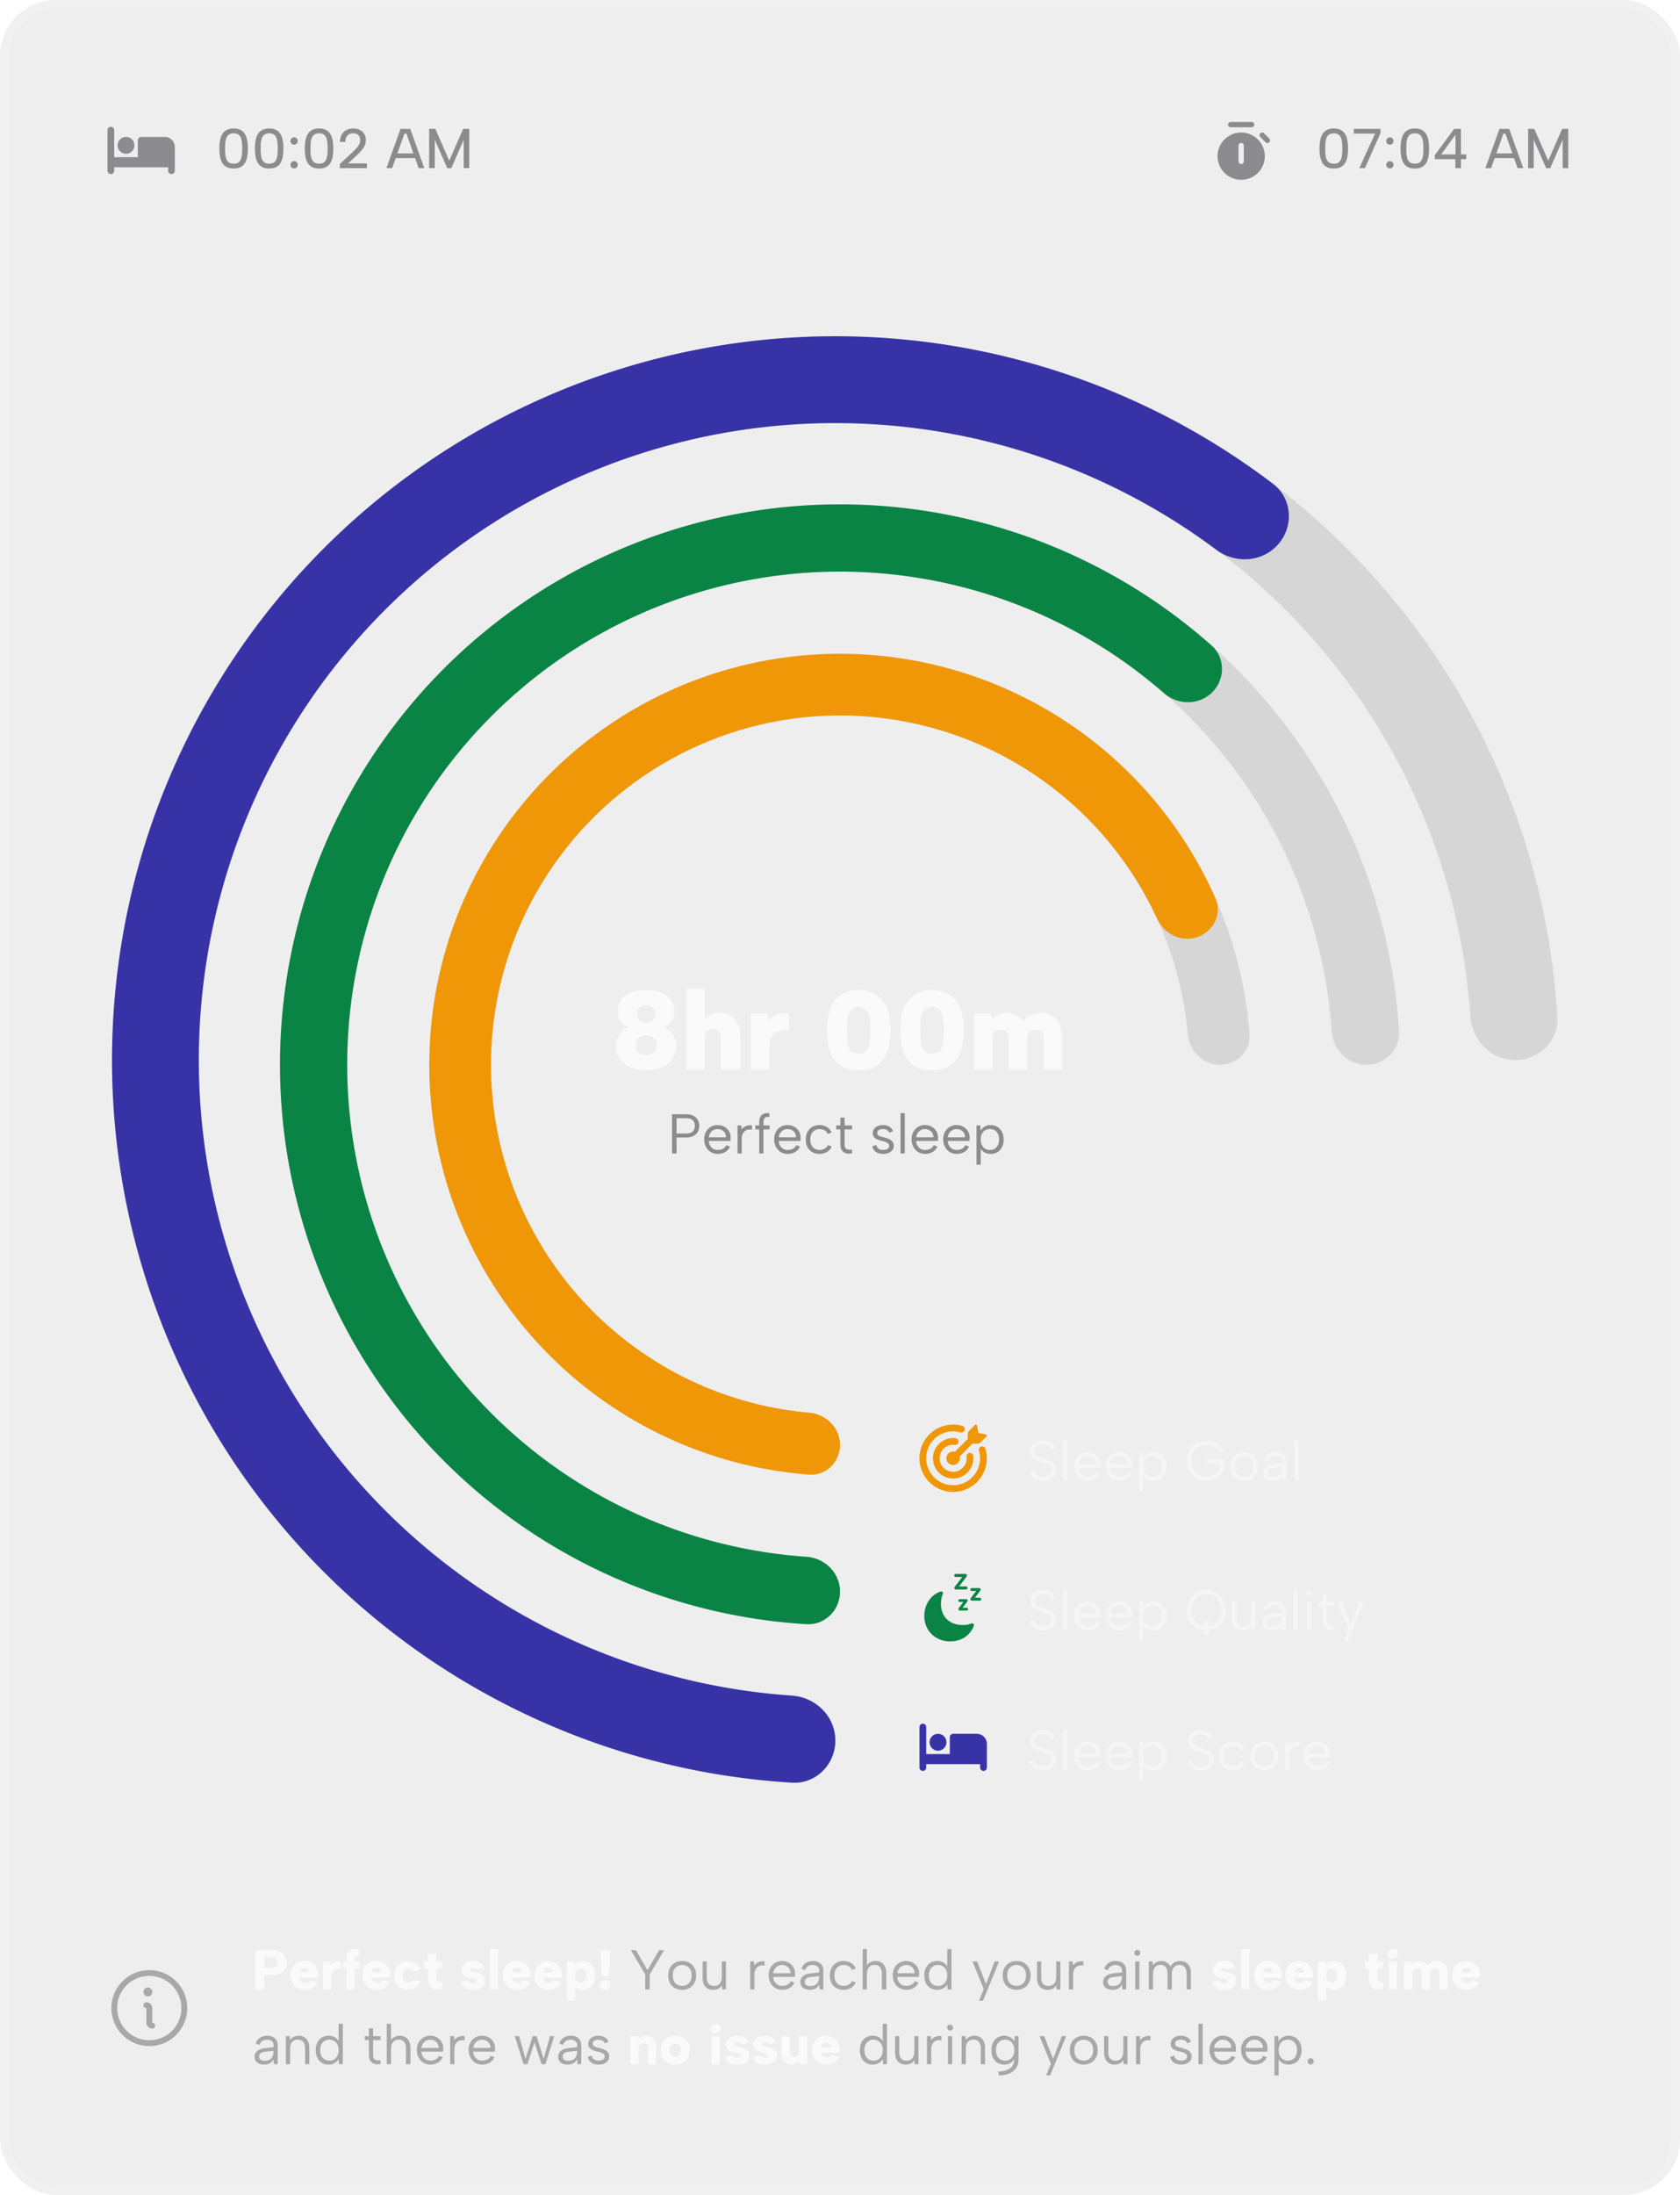 <svg xmlns="http://www.w3.org/2000/svg" width="180" height="235" fill="none"><g filter="url(#a)"><rect width="180" height="235" fill="#716C74" fill-opacity=".12" rx="6"/><rect width="179" height="234" x=".5" y=".5" stroke="#FAFAFA" stroke-opacity=".12" rx="5.5"/><path fill="#8C8B8D" d="M11.877 13.579c.2 0 .36.16.36.36v2.889h2.528v-1.805c0-.2.161-.361.36-.361h2.528c.598 0 1.083.485 1.083 1.083v2.527a.36.36 0 1 1-.722 0v-.361h-5.776v.361a.36.36 0 1 1-.722 0V13.94c0-.2.161-.361.36-.361Zm1.624 1.083a.902.902 0 1 1 0 1.804.902.902 0 0 1 0-1.804ZM23.504 15.9c0-.312.024-.598.072-.858.048-.264.128-.49.24-.678.112-.192.268-.34.468-.444.2-.108.45-.162.75-.162.304 0 .554.054.75.162.196.104.35.252.462.444.116.188.196.414.24.678.048.26.072.546.072.858 0 .316-.024.606-.072.87-.044.26-.124.486-.24.678a1.16 1.16 0 0 1-.462.438c-.196.104-.446.156-.75.156-.3 0-.55-.052-.75-.156a1.15 1.15 0 0 1-.468-.438 2.088 2.088 0 0 1-.24-.678 4.875 4.875 0 0 1-.072-.87Zm2.448 0c0-.216-.01-.422-.03-.618-.02-.196-.06-.37-.12-.522a.71.71 0 0 0-.27-.354c-.124-.088-.29-.132-.498-.132-.208 0-.374.044-.498.132a.745.745 0 0 0-.276.354c-.06.152-.1.326-.12.522a7.845 7.845 0 0 0 0 1.254c.02.196.06.368.12.516.06.148.152.264.276.348.124.084.29.126.498.126.208 0 .374-.042.498-.126a.713.713 0 0 0 .27-.348c.06-.148.1-.32.12-.516.02-.196.03-.408.03-.636Zm1.36 0c0-.312.025-.598.073-.858.048-.264.128-.49.24-.678.112-.192.268-.34.468-.444.2-.108.45-.162.75-.162.304 0 .554.054.75.162.196.104.35.252.462.444.116.188.196.414.24.678.048.26.072.546.072.858 0 .316-.024.606-.072.87-.044.26-.124.486-.24.678a1.16 1.16 0 0 1-.462.438c-.196.104-.446.156-.75.156-.3 0-.55-.052-.75-.156a1.15 1.15 0 0 1-.468-.438 2.088 2.088 0 0 1-.24-.678 4.875 4.875 0 0 1-.072-.87Zm2.449 0c0-.216-.01-.422-.03-.618-.02-.196-.06-.37-.12-.522a.71.71 0 0 0-.27-.354c-.124-.088-.29-.132-.498-.132-.208 0-.374.044-.498.132a.745.745 0 0 0-.276.354c-.06.152-.1.326-.12.522a7.845 7.845 0 0 0 0 1.254c.02.196.06.368.12.516.06.148.152.264.276.348.124.084.29.126.498.126.208 0 .374-.042.498-.126a.713.713 0 0 0 .27-.348c.06-.148.1-.32.12-.516.02-.196.03-.408.03-.636Zm1.75 2.136a.376.376 0 0 1-.276-.114.376.376 0 0 1-.114-.276c0-.112.038-.206.114-.282a.376.376 0 0 1 .276-.114c.108 0 .2.038.276.114.076.076.114.17.114.282 0 .108-.038.2-.114.276a.376.376 0 0 1-.276.114Zm0-2.55a.376.376 0 0 1-.276-.114.376.376 0 0 1-.114-.276c0-.112.038-.206.114-.282a.376.376 0 0 1 .276-.114c.108 0 .2.038.276.114.076.076.114.17.114.282 0 .108-.038.2-.114.276a.376.376 0 0 1-.276.114Zm1.145.414c0-.312.024-.598.072-.858.048-.264.128-.49.24-.678.112-.192.268-.34.468-.444.2-.108.45-.162.75-.162.304 0 .554.054.75.162.196.104.35.252.462.444.116.188.196.414.24.678.048.26.072.546.072.858 0 .316-.024.606-.072.87-.044.26-.124.486-.24.678a1.16 1.16 0 0 1-.462.438c-.196.104-.446.156-.75.156-.3 0-.55-.052-.75-.156a1.15 1.15 0 0 1-.468-.438 2.088 2.088 0 0 1-.24-.678 4.875 4.875 0 0 1-.072-.87Zm2.448 0c0-.216-.01-.422-.03-.618-.02-.196-.06-.37-.12-.522a.71.71 0 0 0-.27-.354c-.124-.088-.29-.132-.498-.132-.208 0-.374.044-.498.132a.745.745 0 0 0-.276.354c-.06.152-.1.326-.12.522a7.845 7.845 0 0 0 0 1.254c.02.196.06.368.12.516.06.148.152.264.276.348.124.084.29.126.498.126.208 0 .374-.042.498-.126a.713.713 0 0 0 .27-.348c.06-.148.1-.32.12-.516.02-.196.03-.408.03-.636Zm1.307 1.662 1.236-1.152a7.26 7.26 0 0 0 .558-.558c.136-.156.234-.3.294-.432.06-.136.09-.276.09-.42a.745.745 0 0 0-.186-.522c-.12-.136-.316-.204-.588-.204a.802.802 0 0 0-.438.114.733.733 0 0 0-.276.324 1.179 1.179 0 0 0-.102.48h-.576c.008-.32.074-.586.198-.798.124-.212.29-.37.498-.474.212-.108.446-.162.702-.162.288 0 .534.052.738.156.208.104.366.25.474.438.108.184.162.4.162.648 0 .18-.034.356-.102.528a2.04 2.04 0 0 1-.336.546c-.16.192-.378.416-.654.672l-.816.75h2.022V18H36.41v-.438Zm7.133-3.258h-.21L42.014 18h-.611l1.511-4.2h1.038l1.513 4.2h-.613l-1.307-3.696Zm-1.367 2.124h2.447v.504h-2.448v-.504ZM46.582 18h-.6v-4.2h.66l1.494 3.402 1.488-3.402h.654V18h-.594v-3.036L48.353 18h-.438l-1.332-3.036V18Z"/><g clip-path="url(#b)"><path fill="#8C8B8D" d="M131.859 13.063a.283.283 0 0 0-.281.281.283.283 0 0 0 .281.281h2.251a.283.283 0 0 0 .281-.28.28.28 0 0 0-.281-.282h-2.251Zm-1.406 3.657a2.53 2.53 0 1 1 5.063 0 2.53 2.53 0 1 1-5.063 0Zm2.25.563a.281.281 0 0 0 .563 0v-1.688a.28.28 0 0 0-.48-.199.28.28 0 0 0-.083.199v1.688Zm3.294-2.052a.282.282 0 0 1-.398 0l-.564-.561a.282.282 0 0 1 .198-.484.279.279 0 0 1 .2.086l.563.561a.28.28 0 0 1 .001.398Z"/></g><path fill="#8C8B8D" d="M141.378 15.9c0-.312.024-.598.072-.858.048-.264.128-.49.24-.678.112-.192.268-.34.468-.444.2-.108.45-.162.75-.162.304 0 .554.054.75.162.196.104.35.252.462.444.116.188.196.414.24.678.048.26.072.546.072.858 0 .316-.024.606-.072.87-.044.26-.124.486-.24.678a1.16 1.16 0 0 1-.462.438c-.196.104-.446.156-.75.156-.3 0-.55-.052-.75-.156a1.15 1.15 0 0 1-.468-.438 2.088 2.088 0 0 1-.24-.678 4.875 4.875 0 0 1-.072-.87Zm2.448 0c0-.216-.01-.422-.03-.618-.02-.196-.06-.37-.12-.522a.71.71 0 0 0-.27-.354c-.124-.088-.29-.132-.498-.132-.208 0-.374.044-.498.132a.745.745 0 0 0-.276.354c-.06.152-.1.326-.12.522a7.845 7.845 0 0 0 0 1.254c.02.196.06.368.12.516.06.148.152.264.276.348.124.084.29.126.498.126.208 0 .374-.042.498-.126a.713.713 0 0 0 .27-.348c.06-.148.1-.32.12-.516.02-.196.03-.408.03-.636Zm4.085-2.1v.444L146.243 18h-.6l1.686-3.696h-2.28V13.8h2.862Zm1.005 4.236a.376.376 0 0 1-.276-.114.376.376 0 0 1-.114-.276c0-.112.038-.206.114-.282a.376.376 0 0 1 .276-.114c.108 0 .2.038.276.114.076.076.114.17.114.282 0 .108-.038.2-.114.276a.376.376 0 0 1-.276.114Zm0-2.55a.376.376 0 0 1-.276-.114.376.376 0 0 1-.114-.276c0-.112.038-.206.114-.282a.376.376 0 0 1 .276-.114c.108 0 .2.038.276.114.076.076.114.17.114.282 0 .108-.038.2-.114.276a.376.376 0 0 1-.276.114Zm1.146.414c0-.312.024-.598.072-.858.048-.264.128-.49.24-.678.112-.192.268-.34.468-.444.2-.108.45-.162.75-.162.304 0 .554.054.75.162.196.104.35.252.462.444.116.188.196.414.24.678.048.26.072.546.072.858 0 .316-.024.606-.072.87-.044.26-.124.486-.24.678a1.16 1.16 0 0 1-.462.438c-.196.104-.446.156-.75.156-.3 0-.55-.052-.75-.156a1.15 1.15 0 0 1-.468-.438 2.088 2.088 0 0 1-.24-.678 4.875 4.875 0 0 1-.072-.87Zm2.448 0c0-.216-.01-.422-.03-.618-.02-.196-.06-.37-.12-.522a.71.71 0 0 0-.27-.354c-.124-.088-.29-.132-.498-.132-.208 0-.374.044-.498.132a.745.745 0 0 0-.276.354c-.06.152-.1.326-.12.522a7.845 7.845 0 0 0 0 1.254c.02.196.06.368.12.516.06.148.152.264.276.348.124.084.29.126.498.126.208 0 .374-.042.498-.126a.713.713 0 0 0 .27-.348c.06-.148.1-.32.12-.516.02-.196.03-.408.03-.636Zm3.424 1.14h-2.202v-.438l2.07-2.802h.726v2.73h.576v.51h-.576V18h-.594v-.96Zm.012-.51v-2.112l-1.53 2.112h1.53Zm5.344-2.226h-.21L159.76 18h-.612l1.512-4.2h1.038l1.512 4.2h-.612l-1.308-3.696Zm-1.368 2.124h2.448v.504h-2.448v-.504ZM164.328 18h-.6v-4.2h.66l1.494 3.402 1.488-3.402h.654V18h-.594v-3.036L166.098 18h-.438l-1.332-3.036V18Z"/><path fill="#8C8B8D" fill-opacity=".24" d="M89.5 186.35c0 2.568-2.084 4.665-4.647 4.511a77.503 77.503 0 0 1-71.364-92.48 77.501 77.501 0 0 1 153.372 10.472c.154 2.563-1.943 4.647-4.511 4.647s-4.633-2.084-4.808-4.647a68.205 68.205 0 0 0-41.943-58.362 68.2 68.2 0 1 0-30.746 131.051c2.563.175 4.647 2.24 4.647 4.808Z"/><path fill="#3733A7" d="M89.5 186.35c0 2.568-2.084 4.665-4.647 4.511a77.512 77.512 0 0 1-58.967-33.095 77.5 77.5 0 0 1 110.505-105.97c2.045 1.553 2.259 4.501.585 6.449-1.673 1.948-4.6 2.156-6.658.619a68.196 68.196 0 0 0-86.525 4.018 68.202 68.202 0 0 0 41.06 118.66c2.563.175 4.647 2.24 4.647 4.808Z"/><path fill="#8C8B8D" fill-opacity=".24" d="M90 170.4c0 1.988-1.613 3.611-3.597 3.492a60 60 0 1 1 63.49-63.49c.119 1.985-1.504 3.598-3.493 3.598-1.988 0-3.587-1.614-3.722-3.597a52.8 52.8 0 1 0-56.275 56.274c1.984.136 3.597 1.735 3.597 3.723Z"/><path fill="#098445" d="M90 170.4c0 1.988-1.613 3.611-3.597 3.492a59.997 59.997 0 0 1-46.29-26.558 59.997 59.997 0 0 1 11.824-79.715 60 60 0 0 1 77.869 1.487c1.488 1.319 1.481 3.607.075 5.013-1.406 1.406-3.677 1.396-5.176.089a52.8 52.8 0 1 0-38.302 92.469c1.984.136 3.597 1.735 3.597 3.723Z"/><path fill="#8C8B8D" fill-opacity=".24" d="M90 154.7c0 1.823-1.48 3.313-3.297 3.176a43.994 43.994 0 0 1-37.354-27.038 44 44 0 1 1 84.527-20.135c.137 1.817-1.353 3.297-3.176 3.297-1.823 0-3.285-1.48-3.445-3.296a37.402 37.402 0 0 0-63.7-23.15 37.4 37.4 0 0 0 23.15 63.701c1.815.16 3.295 1.622 3.295 3.445Z"/><path fill="#F09708" d="M90 154.7c0 1.823-1.48 3.313-3.297 3.176a44.002 44.002 0 0 1-35.763-23.619 43.998 43.998 0 0 1 21.493-60.598 44 44 0 0 1 57.779 22.482c.74 1.665-.166 3.56-1.882 4.173-1.717.613-3.592-.29-4.353-1.945a37.407 37.407 0 0 0-28.925-21.426 37.4 37.4 0 1 0-8.348 74.312c1.816.16 3.296 1.622 3.296 3.445Z"/><path fill="#FAFAFA" d="M67.3 109.988a2.202 2.202 0 0 1-.816-.684c-.2-.296-.3-.66-.3-1.092 0-.4.108-.764.324-1.092.216-.336.548-.604.996-.804.448-.2 1.02-.3 1.716-.3.688 0 1.256.104 1.704.312.456.2.792.468 1.008.804.224.328.336.688.336 1.08 0 .424-.108.784-.324 1.08a2.21 2.21 0 0 1-.792.696c.416.192.74.46.972.804.232.344.348.752.348 1.224 0 .552-.148 1.02-.444 1.404-.288.384-.68.676-1.176.876a4.424 4.424 0 0 1-1.632.288c-.6 0-1.144-.096-1.632-.288-.488-.2-.88-.492-1.176-.876-.288-.384-.432-.852-.432-1.404 0-.472.112-.88.336-1.224.232-.344.56-.612.984-.804Zm2.88-1.464c0-.304-.088-.524-.264-.66-.176-.144-.408-.216-.696-.216s-.52.072-.696.216c-.168.136-.252.356-.252.66 0 .296.088.528.264.696.176.16.404.24.684.24s.508-.08.684-.24c.184-.168.276-.4.276-.696Zm-.96 2.328c-.232 0-.432.044-.6.132a.838.838 0 0 0-.384.36 1.11 1.11 0 0 0-.132.564c0 .304.088.556.264.756.184.192.468.288.852.288.384 0 .668-.1.852-.3.184-.2.276-.448.276-.744a1.11 1.11 0 0 0-.132-.564.838.838 0 0 0-.384-.36 1.305 1.305 0 0 0-.612-.132Zm4.321-4.992h1.968v3.312c.176-.216.392-.396.648-.54.264-.144.568-.216.912-.216.464 0 .864.104 1.2.312.336.2.592.492.768.876.184.384.276.848.276 1.392v3.504h-2.088v-3.264c0-.344-.072-.604-.216-.78-.144-.184-.356-.276-.636-.276-.288 0-.504.112-.648.336-.144.224-.216.512-.216.864v3.12h-1.968v-8.64Zm6.903 2.64h1.788l.132.816a1.99 1.99 0 0 1 .54-.528 1.79 1.79 0 0 1 .708-.288 2.49 2.49 0 0 1 .912 0v1.872a1.739 1.739 0 0 0-.684-.06c-.24.024-.472.1-.696.228-.216.128-.392.32-.528.576-.136.256-.204.588-.204.996v2.388h-1.968v-6Zm8.166 1.8c0-.64.06-1.224.18-1.752s.312-.98.576-1.356a2.568 2.568 0 0 1 1.044-.864c.44-.208.972-.312 1.596-.312.624 0 1.152.104 1.584.312.432.2.78.488 1.044.864.272.376.468.828.588 1.356.12.528.18 1.112.18 1.752 0 .648-.06 1.236-.18 1.764s-.316.98-.588 1.356a2.568 2.568 0 0 1-1.044.864c-.432.2-.96.3-1.584.3-.624 0-1.156-.1-1.596-.3-.432-.2-.78-.488-1.044-.864a3.798 3.798 0 0 1-.576-1.356 7.974 7.974 0 0 1-.18-1.764Zm4.668 0c0-.328-.012-.64-.036-.936a2.913 2.913 0 0 0-.168-.804 1.189 1.189 0 0 0-.372-.552c-.168-.136-.4-.204-.696-.204-.296 0-.528.068-.696.204-.168.136-.296.32-.384.552-.08.232-.132.5-.156.804a12.378 12.378 0 0 0 0 1.908c.024.296.076.56.156.792.088.224.216.404.384.54.168.128.4.192.696.192.296 0 .528-.064.696-.192.168-.136.292-.316.372-.54.088-.232.144-.496.168-.792.024-.304.036-.628.036-.972Zm3.184 0c0-.64.06-1.224.18-1.752s.312-.98.576-1.356a2.568 2.568 0 0 1 1.044-.864c.44-.208.972-.312 1.596-.312.624 0 1.152.104 1.584.312.432.2.78.488 1.044.864.272.376.468.828.588 1.356.12.528.18 1.112.18 1.752 0 .648-.06 1.236-.18 1.764s-.316.98-.588 1.356a2.568 2.568 0 0 1-1.044.864c-.432.2-.96.3-1.584.3-.624 0-1.156-.1-1.596-.3-.432-.2-.78-.488-1.044-.864a3.798 3.798 0 0 1-.576-1.356 7.974 7.974 0 0 1-.18-1.764Zm4.668 0c0-.328-.012-.64-.036-.936a2.913 2.913 0 0 0-.168-.804 1.189 1.189 0 0 0-.372-.552c-.168-.136-.4-.204-.696-.204-.296 0-.528.068-.696.204-.168.136-.296.32-.384.552-.08.232-.132.5-.156.804a12.378 12.378 0 0 0 0 1.908c.024.296.076.56.156.792.088.224.216.404.384.54.168.128.4.192.696.192.296 0 .528-.064.696-.192.168-.136.292-.316.372-.54.088-.232.144-.496.168-.792.024-.304.036-.628.036-.972Zm3.255-1.8h1.776l.144.636c.184-.208.404-.38.66-.516s.54-.204.852-.204c.352 0 .684.08.996.24.312.16.568.388.768.684.224-.264.496-.484.816-.66.32-.176.676-.264 1.068-.264.472 0 .88.104 1.224.312.352.2.624.492.816.876.192.384.288.848.288 1.392v3.504h-1.968v-3.264c0-.328-.08-.576-.24-.744-.152-.176-.368-.264-.648-.264-.288 0-.512.092-.672.276-.152.176-.228.436-.228.78v3.216h-1.968v-3.264c0-.328-.072-.576-.216-.744-.144-.176-.356-.264-.636-.264-.288 0-.504.088-.648.264-.144.176-.216.428-.216.756v3.252h-1.968v-6Z"/><path fill="#8C8B8D" d="M73.492 121.364c.224 0 .406-.034.546-.102a.65.65 0 0 0 .306-.288.884.884 0 0 0 .102-.432c0-.26-.076-.462-.228-.606-.148-.144-.39-.216-.726-.216H72.49v1.644h1.002Zm1.428-.822c0 .164-.028.322-.084.474-.052.148-.136.28-.252.396a1.234 1.234 0 0 1-.444.276 1.94 1.94 0 0 1-.648.096H72.49v1.716h-.48v-4.2h1.482c.328 0 .596.056.804.168.212.112.368.262.468.45.104.188.156.396.156.624Zm1.976 3c-.28 0-.53-.068-.75-.204a1.432 1.432 0 0 1-.51-.558 1.715 1.715 0 0 1-.186-.81c0-.292.062-.552.186-.78a1.387 1.387 0 0 1 1.248-.732c.272 0 .514.06.726.18.216.12.384.286.504.498.12.212.176.454.168.726 0 .044-.002.09-.006.138l-.012.156h-2.322c.008.188.054.354.138.498a.967.967 0 0 0 .33.342c.14.08.298.12.474.12.232 0 .428-.044.588-.132a.773.773 0 0 0 .354-.378l.39.156a1.32 1.32 0 0 1-.522.582 1.564 1.564 0 0 1-.798.198Zm.894-1.776a.824.824 0 0 0-.114-.456.812.812 0 0 0-.324-.312 1.003 1.003 0 0 0-.486-.114.862.862 0 0 0-.438.114.963.963 0 0 0-.33.318 1.002 1.002 0 0 0-.15.45h1.842Zm1.232-1.266h.414l.024.438a1.082 1.082 0 0 1 .666-.432c.14-.032.289-.034.445-.006v.45a1.092 1.092 0 0 0-.456 0 .763.763 0 0 0-.343.18.867.867 0 0 0-.222.336 1.256 1.256 0 0 0-.078.462v1.572h-.45v-3Zm2.325-.354c0-.22.036-.406.108-.558a.656.656 0 0 1 .342-.33c.16-.072.372-.098.636-.078v.402c-.24-.02-.406.02-.498.12-.092.096-.138.244-.138.444v.354h.66v.42h-.66v2.58h-.45v-2.58h-.42v-.42h.42v-.354Zm3.043 3.396c-.28 0-.53-.068-.75-.204a1.432 1.432 0 0 1-.51-.558 1.715 1.715 0 0 1-.186-.81c0-.292.062-.552.186-.78a1.387 1.387 0 0 1 1.248-.732c.272 0 .514.06.726.18.216.12.384.286.504.498.12.212.176.454.168.726 0 .044-.002.09-.006.138l-.012.156h-2.322c.008.188.054.354.138.498a.967.967 0 0 0 .33.342c.14.08.298.12.474.12.232 0 .428-.044.588-.132a.773.773 0 0 0 .354-.378l.39.156a1.32 1.32 0 0 1-.522.582 1.564 1.564 0 0 1-.798.198Zm.894-1.776a.824.824 0 0 0-.114-.456.812.812 0 0 0-.324-.312 1.003 1.003 0 0 0-.486-.114.862.862 0 0 0-.438.114.963.963 0 0 0-.33.318 1.002 1.002 0 0 0-.15.45h1.842Zm2.51 1.776a1.5 1.5 0 0 1-.767-.192 1.353 1.353 0 0 1-.516-.534c-.12-.232-.18-.5-.18-.804 0-.308.06-.578.18-.81.124-.236.296-.418.516-.546.22-.132.476-.198.768-.198.308 0 .578.072.81.216.232.14.4.336.504.588l-.414.144a.721.721 0 0 0-.33-.378 1.02 1.02 0 0 0-.546-.144c-.204 0-.382.046-.534.138a.944.944 0 0 0-.348.39c-.08.168-.12.366-.12.594 0 .336.09.606.27.81.18.2.42.3.72.3.204 0 .386-.046.546-.138a.857.857 0 0 0 .354-.372l.408.144a1.245 1.245 0 0 1-.51.582c-.232.14-.502.21-.81.21Zm2.249-3.042v-.84h.45v.84h.798v.42h-.798v1.614c0 .184.038.318.114.402.08.084.18.134.3.15.124.016.252.016.384 0v.39c-.156.036-.31.046-.462.03a.975.975 0 0 1-.402-.132.841.841 0 0 1-.282-.318 1.166 1.166 0 0 1-.102-.522v-1.614h-.45v-.42h.45Zm3.845 2.082c.024.12.068.22.132.3a.612.612 0 0 0 .246.174c.104.04.224.06.36.06.212 0 .372-.04.48-.12a.378.378 0 0 0 .168-.312.33.33 0 0 0-.102-.252.705.705 0 0 0-.258-.156 2.544 2.544 0 0 0-.36-.114 10.29 10.29 0 0 1-.336-.084 1.72 1.72 0 0 1-.342-.144.786.786 0 0 1-.264-.234.64.64 0 0 1-.102-.378.75.75 0 0 1 .138-.45.935.935 0 0 1 .39-.306 1.45 1.45 0 0 1 .576-.108c.248 0 .468.054.66.162a.862.862 0 0 1 .408.504l-.42.144a.423.423 0 0 0-.156-.24.604.604 0 0 0-.246-.114 1.188 1.188 0 0 0-.264-.03.798.798 0 0 0-.438.108.343.343 0 0 0-.162.312c0 .076.018.14.054.192a.415.415 0 0 0 .15.12c.064.032.14.06.228.084.088.02.184.044.288.072.116.028.234.064.354.108.12.04.232.094.336.162a.759.759 0 0 1 .252.252c.068.1.102.226.102.378 0 .176-.048.33-.144.462a.944.944 0 0 1-.402.3 1.483 1.483 0 0 1-.588.108c-.308 0-.564-.068-.768-.204-.2-.14-.334-.344-.402-.612l.432-.144Zm2.601-3.402h.45v4.32h-.45v-4.32Zm2.626 4.362c-.28 0-.53-.068-.75-.204a1.432 1.432 0 0 1-.51-.558 1.715 1.715 0 0 1-.186-.81c0-.292.062-.552.186-.78a1.387 1.387 0 0 1 1.248-.732c.272 0 .514.06.726.18.216.12.384.286.504.498.12.212.176.454.168.726 0 .044-.002.09-.006.138l-.012.156h-2.322c.008.188.054.354.138.498a.967.967 0 0 0 .33.342c.14.08.298.12.474.12.232 0 .428-.044.588-.132a.775.775 0 0 0 .354-.378l.39.156a1.32 1.32 0 0 1-.522.582 1.564 1.564 0 0 1-.798.198Zm.894-1.776a.824.824 0 0 0-.114-.456.812.812 0 0 0-.324-.312 1.003 1.003 0 0 0-.486-.114.862.862 0 0 0-.438.114.963.963 0 0 0-.33.318 1.002 1.002 0 0 0-.15.45h1.842Zm2.492 1.776c-.28 0-.53-.068-.75-.204a1.432 1.432 0 0 1-.51-.558 1.715 1.715 0 0 1-.186-.81c0-.292.062-.552.186-.78a1.387 1.387 0 0 1 1.248-.732c.272 0 .514.06.726.18.216.12.384.286.504.498.12.212.176.454.168.726 0 .044-.002.09-.006.138l-.012.156h-2.322c.008.188.054.354.138.498a.967.967 0 0 0 .33.342c.14.08.298.12.474.12.232 0 .428-.044.588-.132a.773.773 0 0 0 .354-.378l.39.156a1.32 1.32 0 0 1-.522.582 1.564 1.564 0 0 1-.798.198Zm.894-1.776a.824.824 0 0 0-.114-.456.812.812 0 0 0-.324-.312 1.003 1.003 0 0 0-.486-.114.862.862 0 0 0-.438.114.963.963 0 0 0-.33.318 1.002 1.002 0 0 0-.15.45h1.842Zm1.635 1.128.048-.006v1.812h-.45v-4.2h.414l.03.558c.092-.168.228-.31.408-.426.18-.116.406-.174.678-.174a1.312 1.312 0 0 1 1.194.726c.12.228.18.5.18.816 0 .312-.058.584-.174.816a1.269 1.269 0 0 1-.48.534 1.326 1.326 0 0 1-.72.192c-.288 0-.526-.062-.714-.186a1.14 1.14 0 0 1-.414-.462Zm2.016-.894c0-.344-.09-.616-.27-.816-.176-.204-.414-.306-.714-.306a1 1 0 0 0-.51.132.904.904 0 0 0-.348.384c-.084.168-.126.37-.126.606 0 .232.042.432.126.6.084.168.2.298.348.39a1 1 0 0 0 .51.132c.3 0 .538-.1.714-.3.18-.204.27-.478.27-.822Z"/><g fill="#F09708" clip-path="url(#c)"><path d="m104.834 153.419.807.161c.043.008.079.04.091.083a.117.117 0 0 1-.03.12l-.66.661a.42.42 0 0 1-.298.123h-.548l-1.376 1.376a.726.726 0 0 1-.317.798.722.722 0 1 1-.193-1.308l1.376-1.376v-.547a.42.42 0 0 1 .123-.298l.661-.661a.117.117 0 0 1 .12-.03.117.117 0 0 1 .083.091l.161.807Z"/><path d="M99.236 156.131a2.891 2.891 0 0 0 .994 2.176 2.882 2.882 0 0 0 2.295.679 2.892 2.892 0 0 0 2.452-2.43 2.899 2.899 0 0 0-.079-1.222.372.372 0 0 1-.019-.144.36.36 0 0 1 .652-.187c.029.039.05.084.061.132a3.611 3.611 0 0 1-3.924 4.573 3.604 3.604 0 0 1-2.653-5.409 3.606 3.606 0 0 1 4.103-1.638.363.363 0 0 1 .075.662.364.364 0 0 1-.274.032 2.897 2.897 0 0 0-2.534.469 2.89 2.89 0 0 0-1.15 2.307Z"/><path d="M100.679 156.131a1.442 1.442 0 0 0 1.528 1.441 1.438 1.438 0 0 0 1.349-1.61.352.352 0 0 1 .025-.187.361.361 0 0 1 .692.104 2.165 2.165 0 1 1-1.902-1.899.36.36 0 0 1 .281.536.358.358 0 0 1-.363.181 1.439 1.439 0 0 0-1.484.843 1.45 1.45 0 0 0-.126.591Z"/></g><path fill="#FAFAFA" d="M110.744 157.432a.907.907 0 0 0 .15.324c.08.104.188.192.324.264.14.068.318.102.534.102.308 0 .536-.072.684-.216a.688.688 0 0 0 .222-.51.577.577 0 0 0-.126-.384.93.93 0 0 0-.342-.246 3.255 3.255 0 0 0-.486-.18c-.16-.044-.32-.092-.48-.144a2.21 2.21 0 0 1-.426-.204.949.949 0 0 1-.306-.324.973.973 0 0 1-.114-.492c0-.236.056-.44.168-.612.112-.176.27-.312.474-.408a1.66 1.66 0 0 1 .714-.144c.236 0 .442.034.618.102.176.068.322.164.438.288.12.12.208.26.264.42l-.426.162a.667.667 0 0 0-.162-.264.903.903 0 0 0-.312-.216 1.083 1.083 0 0 0-.438-.084c-.16 0-.306.028-.438.084a.734.734 0 0 0-.306.24.623.623 0 0 0-.114.378c0 .16.044.288.132.384.092.092.212.168.36.228.152.056.318.11.498.162a7.3 7.3 0 0 1 .474.168c.156.06.294.134.414.222a.969.969 0 0 1 .294.33c.072.132.108.294.108.486a1.122 1.122 0 0 1-.606 1.032c-.2.108-.458.162-.774.162-.264 0-.496-.04-.696-.12a1.377 1.377 0 0 1-.492-.336c-.128-.14-.216-.3-.264-.48l.438-.174Zm3.163-3.252h.45v4.32h-.45v-4.32Zm2.626 4.362c-.28 0-.53-.068-.75-.204a1.432 1.432 0 0 1-.51-.558 1.715 1.715 0 0 1-.186-.81c0-.292.062-.552.186-.78a1.387 1.387 0 0 1 1.248-.732c.272 0 .514.06.726.18.216.12.384.286.504.498.12.212.176.454.168.726 0 .044-.002.09-.006.138l-.012.156h-2.322c.008.188.054.354.138.498a.967.967 0 0 0 .33.342c.14.08.298.12.474.12.232 0 .428-.044.588-.132a.773.773 0 0 0 .354-.378l.39.156a1.32 1.32 0 0 1-.522.582 1.564 1.564 0 0 1-.798.198Zm.894-1.776a.824.824 0 0 0-.114-.456.812.812 0 0 0-.324-.312 1.003 1.003 0 0 0-.486-.114.862.862 0 0 0-.438.114.963.963 0 0 0-.33.318 1.002 1.002 0 0 0-.15.45h1.842Zm2.492 1.776c-.28 0-.53-.068-.75-.204a1.432 1.432 0 0 1-.51-.558 1.715 1.715 0 0 1-.186-.81c0-.292.062-.552.186-.78a1.387 1.387 0 0 1 1.248-.732c.272 0 .514.06.726.18.216.12.384.286.504.498.12.212.176.454.168.726 0 .044-.002.09-.006.138l-.012.156h-2.322c.008.188.054.354.138.498a.967.967 0 0 0 .33.342c.14.08.298.12.474.12.232 0 .428-.044.588-.132a.773.773 0 0 0 .354-.378l.39.156a1.32 1.32 0 0 1-.522.582 1.564 1.564 0 0 1-.798.198Zm.894-1.776a.824.824 0 0 0-.114-.456.812.812 0 0 0-.324-.312 1.003 1.003 0 0 0-.486-.114.862.862 0 0 0-.438.114.963.963 0 0 0-.33.318 1.002 1.002 0 0 0-.15.45h1.842Zm1.635 1.128.048-.006v1.812h-.45v-4.2h.414l.03.558c.092-.168.228-.31.408-.426.18-.116.406-.174.678-.174a1.312 1.312 0 0 1 1.194.726c.12.228.18.5.18.816 0 .312-.058.584-.174.816a1.269 1.269 0 0 1-.48.534 1.326 1.326 0 0 1-.72.192c-.288 0-.526-.062-.714-.186a1.14 1.14 0 0 1-.414-.462Zm2.016-.894c0-.344-.09-.616-.27-.816-.176-.204-.414-.306-.714-.306a1 1 0 0 0-.51.132.904.904 0 0 0-.348.384c-.084.168-.126.37-.126.606 0 .232.042.432.126.6.084.168.2.298.348.39a1 1 0 0 0 .51.132c.3 0 .538-.1.714-.3.18-.204.27-.478.27-.822Zm6.238-1.44c-.152-.3-.354-.52-.606-.66a1.663 1.663 0 0 0-.84-.216c-.304 0-.578.07-.822.21-.244.14-.436.338-.576.594-.14.256-.21.56-.21.912 0 .348.07.65.21.906.14.256.332.454.576.594.244.14.518.21.822.21.228 0 .44-.038.636-.114a1.53 1.53 0 0 0 .51-.336c.144-.148.254-.324.33-.528v-.486h-1.44v-.39h1.926v.9a2.042 2.042 0 0 1-1.962 1.386 2.073 2.073 0 0 1-1.494-.594 2.12 2.12 0 0 1-.444-.678 2.354 2.354 0 0 1-.156-.87c0-.316.052-.604.156-.864a2.025 2.025 0 0 1 1.11-1.122c.256-.104.532-.156.828-.156.276 0 .534.046.774.138.244.088.46.218.648.39.188.168.336.374.444.618l-.42.156Zm2.577 2.982c-.284 0-.538-.062-.762-.186a1.34 1.34 0 0 1-.528-.528 1.676 1.676 0 0 1-.192-.822c0-.32.064-.596.192-.828.132-.232.31-.41.534-.534.228-.124.484-.186.768-.186.284 0 .538.062.762.186.228.124.406.302.534.534.132.228.198.5.198.816 0 .32-.066.596-.198.828a1.36 1.36 0 0 1-.54.534 1.581 1.581 0 0 1-.768.186Zm-.006-.426c.176 0 .342-.038.498-.114a.923.923 0 0 0 .378-.366c.1-.168.15-.38.15-.636 0-.26-.048-.472-.144-.636a.883.883 0 0 0-.378-.36 1.04 1.04 0 0 0-.492-.12c-.176 0-.34.04-.492.12a.884.884 0 0 0-.372.366c-.092.164-.138.374-.138.63 0 .26.046.472.138.636a.907.907 0 0 0 .36.366c.152.076.316.114.492.114Zm4.128.384-.036-.54a.981.981 0 0 1-.372.432c-.164.1-.372.15-.624.15-.216 0-.4-.034-.552-.102a.82.82 0 0 1-.354-.288.831.831 0 0 1-.12-.45c0-.252.094-.458.282-.618.188-.164.46-.264.816-.3l.924-.102v-.24a.49.49 0 0 0-.186-.402c-.124-.104-.292-.156-.504-.156a.902.902 0 0 0-.522.144.738.738 0 0 0-.282.414l-.408-.144c.08-.264.226-.47.438-.618.216-.148.478-.222.786-.222.356 0 .632.092.828.276.2.18.3.426.3.738v2.028h-.414Zm-.036-1.434-.93.108c-.2.024-.352.08-.456.168a.41.41 0 0 0-.156.336c0 .14.05.252.15.336.104.084.252.126.444.126a1 1 0 0 0 .54-.132.773.773 0 0 0 .306-.354 1.19 1.19 0 0 0 .102-.492v-.096Zm1.327-2.886h.45v4.32h-.45v-4.32Z" opacity=".6"/><g clip-path="url(#d)"><path fill="#098445" d="M103.493 169.855h-.719v-.019l.735-.968c.066-.085.091-.138.091-.195 0-.098-.075-.158-.18-.158h-1.012c-.094 0-.167.063-.167.161 0 .104.073.164.167.164h.678v.019l-.744.965c-.066.085-.091.132-.091.198 0 .092.072.158.176.158h1.066c.095 0 .164-.06.164-.164 0-.098-.069-.161-.164-.161Zm1.475 1.205h-.507v-.013l.523-.684c.06-.079.086-.129.086-.186 0-.092-.073-.148-.171-.148h-.772c-.088 0-.155.06-.155.151 0 .101.067.158.155.158h.457v.012l-.52.685c-.06.075-.082.122-.082.189 0 .085.066.148.164.148h.823c.091 0 .154-.06.154-.155 0-.094-.063-.157-.154-.157m-3.163 4.676c1.148 0 2.081-.584 2.504-1.593.053-.126.044-.23-.019-.293-.048-.05-.145-.057-.246-.016a2.405 2.405 0 0 1-.893.149c-1.412 0-2.336-.896-2.336-2.258 0-.372.073-.785.17-.977.06-.123.06-.228.01-.29-.057-.07-.161-.083-.297-.035-1.006.369-1.668 1.422-1.668 2.592 0 1.564 1.18 2.721 2.775 2.721Zm1.772-3.598h-.432v-.013l.445-.589c.056-.079.082-.123.082-.177 0-.088-.07-.142-.161-.142h-.681c-.085 0-.148.057-.148.145 0 .095.063.149.148.149h.378v.012l-.438.587c-.057.075-.079.119-.079.179 0 .083.063.145.155.145h.731c.085 0 .145-.059.145-.151a.14.14 0 0 0-.145-.145Z"/></g><path fill="#FAFAFA" d="M110.744 173.432a.907.907 0 0 0 .15.324c.08.104.188.192.324.264.14.068.318.102.534.102.308 0 .536-.072.684-.216a.688.688 0 0 0 .222-.51.577.577 0 0 0-.126-.384.93.93 0 0 0-.342-.246 3.255 3.255 0 0 0-.486-.18c-.16-.044-.32-.092-.48-.144a2.21 2.21 0 0 1-.426-.204.949.949 0 0 1-.306-.324.973.973 0 0 1-.114-.492c0-.236.056-.44.168-.612.112-.176.27-.312.474-.408a1.66 1.66 0 0 1 .714-.144c.236 0 .442.034.618.102.176.068.322.164.438.288.12.12.208.26.264.42l-.426.162a.667.667 0 0 0-.162-.264.903.903 0 0 0-.312-.216 1.083 1.083 0 0 0-.438-.084c-.16 0-.306.028-.438.084a.734.734 0 0 0-.306.24.623.623 0 0 0-.114.378c0 .16.044.288.132.384.092.092.212.168.36.228.152.056.318.11.498.162a7.3 7.3 0 0 1 .474.168c.156.06.294.134.414.222a.969.969 0 0 1 .294.33c.072.132.108.294.108.486a1.122 1.122 0 0 1-.606 1.032c-.2.108-.458.162-.774.162-.264 0-.496-.04-.696-.12a1.377 1.377 0 0 1-.492-.336c-.128-.14-.216-.3-.264-.48l.438-.174Zm3.163-3.252h.45v4.32h-.45v-4.32Zm2.626 4.362c-.28 0-.53-.068-.75-.204a1.432 1.432 0 0 1-.51-.558 1.715 1.715 0 0 1-.186-.81c0-.292.062-.552.186-.78a1.387 1.387 0 0 1 1.248-.732c.272 0 .514.06.726.18.216.12.384.286.504.498.12.212.176.454.168.726 0 .044-.002.09-.006.138l-.012.156h-2.322c.008.188.054.354.138.498a.967.967 0 0 0 .33.342c.14.08.298.12.474.12.232 0 .428-.044.588-.132a.773.773 0 0 0 .354-.378l.39.156a1.32 1.32 0 0 1-.522.582 1.564 1.564 0 0 1-.798.198Zm.894-1.776a.824.824 0 0 0-.114-.456.812.812 0 0 0-.324-.312 1.003 1.003 0 0 0-.486-.114.862.862 0 0 0-.438.114.963.963 0 0 0-.33.318 1.002 1.002 0 0 0-.15.45h1.842Zm2.492 1.776c-.28 0-.53-.068-.75-.204a1.432 1.432 0 0 1-.51-.558 1.715 1.715 0 0 1-.186-.81c0-.292.062-.552.186-.78a1.387 1.387 0 0 1 1.248-.732c.272 0 .514.06.726.18.216.12.384.286.504.498.12.212.176.454.168.726 0 .044-.002.09-.006.138l-.012.156h-2.322c.008.188.054.354.138.498a.967.967 0 0 0 .33.342c.14.08.298.12.474.12.232 0 .428-.044.588-.132a.773.773 0 0 0 .354-.378l.39.156a1.32 1.32 0 0 1-.522.582 1.564 1.564 0 0 1-.798.198Zm.894-1.776a.824.824 0 0 0-.114-.456.812.812 0 0 0-.324-.312 1.003 1.003 0 0 0-.486-.114.862.862 0 0 0-.438.114.963.963 0 0 0-.33.318 1.002 1.002 0 0 0-.15.45h1.842Zm1.635 1.128.048-.006v1.812h-.45v-4.2h.414l.03.558c.092-.168.228-.31.408-.426.18-.116.406-.174.678-.174a1.312 1.312 0 0 1 1.194.726c.12.228.18.5.18.816 0 .312-.058.584-.174.816a1.269 1.269 0 0 1-.48.534 1.326 1.326 0 0 1-.72.192c-.288 0-.526-.062-.714-.186a1.14 1.14 0 0 1-.414-.462Zm2.016-.894c0-.344-.09-.616-.27-.816-.176-.204-.414-.306-.714-.306a1 1 0 0 0-.51.132.904.904 0 0 0-.348.384c-.084.168-.126.37-.126.606 0 .232.042.432.126.6.084.168.2.298.348.39a1 1 0 0 0 .51.132c.3 0 .538-.1.714-.3.18-.204.27-.478.27-.822Zm4.558.522h.48v1.578h-.48v-1.578Zm.234 1.02a2.073 2.073 0 0 1-1.494-.594 2.12 2.12 0 0 1-.444-.678 2.354 2.354 0 0 1-.156-.87c0-.316.052-.604.156-.864a2.025 2.025 0 0 1 1.11-1.122c.256-.104.532-.156.828-.156.292 0 .564.052.816.156a1.963 1.963 0 0 1 1.104 1.122c.108.26.162.548.162.864 0 .316-.054.606-.162.87-.104.26-.25.486-.438.678a1.99 1.99 0 0 1-.666.438 2.118 2.118 0 0 1-.816.156Zm0-.42c.3 0 .57-.07.81-.21.24-.14.43-.338.57-.594.14-.26.21-.566.21-.918 0-.356-.07-.662-.21-.918-.14-.26-.33-.458-.57-.594-.24-.14-.51-.21-.81-.21-.304 0-.578.07-.822.21-.24.136-.43.334-.57.594-.14.256-.21.562-.21.918 0 .352.07.658.21.918.14.256.33.454.57.594.244.14.518.21.822.21Zm5.252.378h-.408l-.03-.432a.959.959 0 0 1-.372.354c-.156.08-.338.12-.546.12-.232 0-.434-.048-.606-.144a.981.981 0 0 1-.402-.432c-.092-.192-.138-.434-.138-.726v-1.74h.444v1.692c0 .308.066.542.198.702.136.156.33.234.582.234.256 0 .458-.082.606-.246.152-.168.228-.42.228-.756V171.5h.444v3Zm2.793 0-.036-.54a.981.981 0 0 1-.372.432c-.164.1-.372.15-.624.15-.216 0-.4-.034-.552-.102a.82.82 0 0 1-.354-.288.831.831 0 0 1-.12-.45c0-.252.094-.458.282-.618.188-.164.46-.264.816-.3l.924-.102v-.24a.49.49 0 0 0-.186-.402c-.124-.104-.292-.156-.504-.156a.902.902 0 0 0-.522.144.738.738 0 0 0-.282.414l-.408-.144c.08-.264.226-.47.438-.618.216-.148.478-.222.786-.222.356 0 .632.092.828.276.2.18.3.426.3.738v2.028h-.414Zm-.036-1.434-.93.108c-.2.024-.352.08-.456.168a.41.41 0 0 0-.156.336c0 .14.05.252.15.336.104.084.252.126.444.126a1 1 0 0 0 .54-.132.773.773 0 0 0 .306-.354 1.19 1.19 0 0 0 .102-.492v-.096Zm1.328-2.886h.45v4.32h-.45v-4.32Zm1.455 1.32h.444v3h-.444v-3Zm.228-.6a.309.309 0 0 1-.318-.312.309.309 0 0 1 .318-.318c.084 0 .156.03.216.09.064.06.096.136.096.228a.292.292 0 0 1-.096.222.295.295 0 0 1-.216.09Zm1.421.6v-.84h.45v.84h.798v.42h-.798v1.614c0 .184.038.318.114.402.08.084.18.134.3.15.124.016.252.016.384 0v.39c-.156.036-.31.046-.462.03a.975.975 0 0 1-.402-.132.841.841 0 0 1-.282-.318 1.166 1.166 0 0 1-.102-.522v-1.614h-.45v-.42h.45Zm3.951 0h.468l-1.716 4.2h-.432l.51-1.242-1.212-2.958h.492l.96 2.424.93-2.424Z" opacity=".6"/><path fill="#3733A7" d="M98.877 184.549c.2 0 .361.161.361.361v2.888h2.527v-1.805c0-.2.162-.361.361-.361h2.528c.598 0 1.083.485 1.083 1.083v2.527a.36.36 0 1 1-.722 0v-.361h-5.777v.361a.36.36 0 1 1-.722 0v-4.332c0-.2.161-.361.361-.361Zm1.625 1.083a.903.903 0 1 1 0 1.806.903.903 0 0 1 0-1.806Z"/><path fill="#FAFAFA" d="M110.744 188.433a.907.907 0 0 0 .15.324c.08.104.188.192.324.264.14.068.318.102.534.102.308 0 .536-.072.684-.216a.688.688 0 0 0 .222-.51.577.577 0 0 0-.126-.384.93.93 0 0 0-.342-.246 3.255 3.255 0 0 0-.486-.18c-.16-.044-.32-.092-.48-.144a2.21 2.21 0 0 1-.426-.204.949.949 0 0 1-.306-.324.973.973 0 0 1-.114-.492c0-.236.056-.44.168-.612.112-.176.27-.312.474-.408a1.66 1.66 0 0 1 .714-.144c.236 0 .442.034.618.102.176.068.322.164.438.288.12.12.208.26.264.42l-.426.162a.667.667 0 0 0-.162-.264.903.903 0 0 0-.312-.216 1.083 1.083 0 0 0-.438-.084c-.16 0-.306.028-.438.084a.734.734 0 0 0-.306.24.623.623 0 0 0-.114.378c0 .16.044.288.132.384.092.092.212.168.36.228.152.056.318.11.498.162a7.3 7.3 0 0 1 .474.168c.156.06.294.134.414.222a.969.969 0 0 1 .294.33c.072.132.108.294.108.486a1.122 1.122 0 0 1-.606 1.032c-.2.108-.458.162-.774.162-.264 0-.496-.04-.696-.12a1.377 1.377 0 0 1-.492-.336c-.128-.14-.216-.3-.264-.48l.438-.174Zm3.163-3.252h.45v4.32h-.45v-4.32Zm2.626 4.362c-.28 0-.53-.068-.75-.204a1.432 1.432 0 0 1-.51-.558 1.715 1.715 0 0 1-.186-.81c0-.292.062-.552.186-.78a1.387 1.387 0 0 1 1.248-.732c.272 0 .514.06.726.18.216.12.384.286.504.498.12.212.176.454.168.726 0 .044-.002.09-.006.138l-.012.156h-2.322c.008.188.054.354.138.498a.967.967 0 0 0 .33.342c.14.08.298.12.474.12.232 0 .428-.044.588-.132a.773.773 0 0 0 .354-.378l.39.156a1.32 1.32 0 0 1-.522.582 1.564 1.564 0 0 1-.798.198Zm.894-1.776a.824.824 0 0 0-.114-.456.812.812 0 0 0-.324-.312 1.003 1.003 0 0 0-.486-.114.862.862 0 0 0-.438.114.963.963 0 0 0-.33.318 1.002 1.002 0 0 0-.15.45h1.842Zm2.492 1.776c-.28 0-.53-.068-.75-.204a1.432 1.432 0 0 1-.51-.558 1.715 1.715 0 0 1-.186-.81c0-.292.062-.552.186-.78a1.387 1.387 0 0 1 1.248-.732c.272 0 .514.06.726.18.216.12.384.286.504.498.12.212.176.454.168.726 0 .044-.002.09-.006.138l-.012.156h-2.322c.008.188.054.354.138.498a.967.967 0 0 0 .33.342c.14.08.298.12.474.12.232 0 .428-.044.588-.132a.773.773 0 0 0 .354-.378l.39.156a1.32 1.32 0 0 1-.522.582 1.564 1.564 0 0 1-.798.198Zm.894-1.776a.824.824 0 0 0-.114-.456.812.812 0 0 0-.324-.312 1.003 1.003 0 0 0-.486-.114.862.862 0 0 0-.438.114.963.963 0 0 0-.33.318 1.002 1.002 0 0 0-.15.45h1.842Zm1.635 1.128.048-.006v1.812h-.45v-4.2h.414l.03.558c.092-.168.228-.31.408-.426.18-.116.406-.174.678-.174a1.312 1.312 0 0 1 1.194.726c.12.228.18.5.18.816 0 .312-.058.584-.174.816a1.269 1.269 0 0 1-.48.534 1.326 1.326 0 0 1-.72.192c-.288 0-.526-.062-.714-.186a1.14 1.14 0 0 1-.414-.462Zm2.016-.894c0-.344-.09-.616-.27-.816-.176-.204-.414-.306-.714-.306a1 1 0 0 0-.51.132.904.904 0 0 0-.348.384c-.084.168-.126.37-.126.606 0 .232.042.432.126.6.084.168.2.298.348.39a1 1 0 0 0 .51.132c.3 0 .538-.1.714-.3.18-.204.27-.478.27-.822Zm3.184.432a.907.907 0 0 0 .15.324c.08.104.188.192.324.264.14.068.318.102.534.102.308 0 .536-.072.684-.216a.688.688 0 0 0 .222-.51.577.577 0 0 0-.126-.384.93.93 0 0 0-.342-.246 3.255 3.255 0 0 0-.486-.18c-.16-.044-.32-.092-.48-.144a2.21 2.21 0 0 1-.426-.204.949.949 0 0 1-.306-.324.973.973 0 0 1-.114-.492c0-.236.056-.44.168-.612.112-.176.27-.312.474-.408a1.66 1.66 0 0 1 .714-.144c.236 0 .442.034.618.102.176.068.322.164.438.288.12.12.208.26.264.42l-.426.162a.667.667 0 0 0-.162-.264.903.903 0 0 0-.312-.216 1.083 1.083 0 0 0-.438-.084c-.16 0-.306.028-.438.084a.734.734 0 0 0-.306.24.623.623 0 0 0-.114.378c0 .16.044.288.132.384.092.092.212.168.36.228.152.056.318.11.498.162a7.3 7.3 0 0 1 .474.168c.156.06.294.134.414.222a.969.969 0 0 1 .294.33c.072.132.108.294.108.486a1.122 1.122 0 0 1-.606 1.032c-.2.108-.458.162-.774.162-.264 0-.496-.04-.696-.12a1.377 1.377 0 0 1-.492-.336c-.128-.14-.216-.3-.264-.48l.438-.174Zm4.442 1.11a1.5 1.5 0 0 1-.768-.192 1.353 1.353 0 0 1-.516-.534c-.12-.232-.18-.5-.18-.804 0-.308.06-.578.18-.81.124-.236.296-.418.516-.546.22-.132.476-.198.768-.198.308 0 .578.072.81.216.232.14.4.336.504.588l-.414.144a.721.721 0 0 0-.33-.378 1.02 1.02 0 0 0-.546-.144c-.204 0-.382.046-.534.138a.944.944 0 0 0-.348.39c-.08.168-.12.366-.12.594 0 .336.09.606.27.81.18.2.42.3.72.3.204 0 .386-.046.546-.138a.857.857 0 0 0 .354-.372l.408.144a1.245 1.245 0 0 1-.51.582c-.232.14-.502.21-.81.21Zm3.352 0c-.284 0-.538-.062-.762-.186a1.34 1.34 0 0 1-.528-.528 1.676 1.676 0 0 1-.192-.822c0-.32.064-.596.192-.828.132-.232.31-.41.534-.534.228-.124.484-.186.768-.186.284 0 .538.062.762.186.228.124.406.302.534.534.132.228.198.5.198.816 0 .32-.066.596-.198.828a1.36 1.36 0 0 1-.54.534 1.581 1.581 0 0 1-.768.186Zm-.006-.426c.176 0 .342-.038.498-.114a.923.923 0 0 0 .378-.366c.1-.168.15-.38.15-.636 0-.26-.048-.472-.144-.636a.883.883 0 0 0-.378-.36 1.04 1.04 0 0 0-.492-.12c-.176 0-.34.04-.492.12a.884.884 0 0 0-.372.366c-.092.164-.138.374-.138.63 0 .26.046.472.138.636a.907.907 0 0 0 .36.366c.152.076.316.114.492.114Zm2.249-2.616h.414l.024.438a1.082 1.082 0 0 1 .666-.432c.14-.032.288-.034.444-.006v.45a1.092 1.092 0 0 0-.456 0 .763.763 0 0 0-.342.18.867.867 0 0 0-.222.336 1.256 1.256 0 0 0-.078.462v1.572h-.45v-3Zm3.422 3.042c-.28 0-.53-.068-.75-.204a1.432 1.432 0 0 1-.51-.558 1.715 1.715 0 0 1-.186-.81c0-.292.062-.552.186-.78a1.387 1.387 0 0 1 1.248-.732c.272 0 .514.06.726.18.216.12.384.286.504.498.12.212.176.454.168.726 0 .044-.002.09-.006.138l-.012.156h-2.322c.008.188.054.354.138.498a.967.967 0 0 0 .33.342c.14.08.298.12.474.12.232 0 .428-.044.588-.132a.773.773 0 0 0 .354-.378l.39.156a1.32 1.32 0 0 1-.522.582 1.564 1.564 0 0 1-.798.198Zm.894-1.776a.824.824 0 0 0-.114-.456.812.812 0 0 0-.324-.312 1.003 1.003 0 0 0-.486-.114.862.862 0 0 0-.438.114.963.963 0 0 0-.33.318 1.002 1.002 0 0 0-.15.45h1.842Z" opacity=".6"/><g clip-path="url(#e)"><path fill="#A8A8A8" d="M16 210.937a4.058 4.058 0 0 0-3.754 2.508 4.061 4.061 0 0 0 5.308 5.308A4.066 4.066 0 0 0 20.062 215a4.067 4.067 0 0 0-4.063-4.063Zm0 7.5a3.443 3.443 0 0 1-3.176-2.122 3.436 3.436 0 0 1 6.034-3.225 3.437 3.437 0 0 1-2.859 5.347Zm.625-1.562a.31.31 0 0 1-.313.312.626.626 0 0 1-.625-.625V215a.311.311 0 0 1-.313-.313.313.313 0 0 1 .313-.312.622.622 0 0 1 .625.625v1.562a.311.311 0 0 1 .313.313Zm-1.25-3.594a.47.47 0 1 1 .939 0 .47.47 0 0 1-.94 0Z"/></g><path fill="#FAFAFA" d="M29.154 210.696a.822.822 0 0 0 .354-.066.433.433 0 0 0 .204-.192.629.629 0 0 0 .072-.306.54.54 0 0 0-.156-.408c-.1-.1-.258-.15-.474-.15h-.858v1.122h.858Zm1.572-.564c0 .164-.03.326-.09.486-.056.156-.146.3-.27.432-.12.128-.278.23-.474.306a1.874 1.874 0 0 1-.69.114h-.906V213h-.93v-4.2h1.836c.34 0 .622.062.846.186a1.2 1.2 0 0 1 .51.486c.112.2.168.42.168.66Zm1.922 2.91c-.308 0-.576-.064-.804-.192a1.39 1.39 0 0 1-.534-.552 1.756 1.756 0 0 1-.186-.828c0-.292.062-.552.186-.78.124-.228.298-.406.522-.534.224-.132.478-.198.762-.198.3 0 .56.062.78.186.22.12.392.292.516.516.124.224.186.484.186.78 0 .048-.002.098-.006.15-.004.052-.01.11-.018.174H32.06a.608.608 0 0 0 .324.462c.088.04.188.06.3.06a.717.717 0 0 0 .336-.078.497.497 0 0 0 .222-.222l.786.216c-.12.268-.3.476-.54.624-.24.144-.52.216-.84.216Zm.474-1.848a.524.524 0 0 0-.264-.444.453.453 0 0 0-.252-.06.542.542 0 0 0-.438.246.543.543 0 0 0-.096.258h1.05ZM34.608 210h.798l.06.396c.075-.104.166-.19.27-.258a.946.946 0 0 1 .354-.144c.131-.024.275-.022.431.006v.828a.722.722 0 0 0-.336-.03.781.781 0 0 0-.605.408c-.064.128-.096.29-.096.486V213h-.877v-3Zm2.511-.222c0-.284.052-.512.156-.684a.851.851 0 0 1 .462-.36c.2-.068.444-.086.732-.054v.78c-.16-.024-.28-.002-.36.066-.076.064-.114.17-.114.318V210h.498v.774h-.498V213h-.876v-2.226h-.342V210h.342v-.222Zm3.257 3.264c-.308 0-.576-.064-.804-.192a1.39 1.39 0 0 1-.534-.552 1.756 1.756 0 0 1-.186-.828c0-.292.062-.552.186-.78.124-.228.298-.406.522-.534.224-.132.478-.198.762-.198.3 0 .56.062.78.186.22.12.392.292.516.516.124.224.186.484.186.78 0 .048-.002.098-.006.15-.004.052-.01.11-.018.174h-1.992a.608.608 0 0 0 .324.462c.088.04.188.06.3.06a.717.717 0 0 0 .336-.078.497.497 0 0 0 .222-.222l.786.216c-.12.268-.3.476-.54.624-.24.144-.52.216-.84.216Zm.474-1.848a.524.524 0 0 0-.264-.444.453.453 0 0 0-.252-.06.542.542 0 0 0-.438.246.543.543 0 0 0-.096.258h1.05Zm2.836 1.848a1.49 1.49 0 0 1-.774-.186 1.382 1.382 0 0 1-.522-.54 1.693 1.693 0 0 1-.186-.81c0-.304.062-.572.186-.804.124-.236.298-.418.522-.546.224-.132.482-.198.774-.198.332 0 .622.084.87.252.252.164.428.39.528.678l-.828.204a.498.498 0 0 0-.198-.252.569.569 0 0 0-.318-.09.543.543 0 0 0-.318.096.637.637 0 0 0-.216.27.983.983 0 0 0-.072.39c0 .224.056.404.168.54a.54.54 0 0 0 .438.204c.116 0 .22-.028.312-.084a.607.607 0 0 0 .216-.252l.822.21c-.1.276-.278.498-.534.666a1.596 1.596 0 0 1-.87.252ZM45.857 210v-.84h.894v.84h.618v.774h-.618v1.08c0 .136.03.232.09.288a.376.376 0 0 0 .24.09c.096 0 .192-.008.288-.024v.762a2.232 2.232 0 0 1-.582.03 1.065 1.065 0 0 1-.486-.144.873.873 0 0 1-.324-.372c-.08-.164-.12-.374-.12-.63v-1.08h-.42V210h.42Zm4.346 2.016c.02.076.052.138.096.186a.44.44 0 0 0 .168.096c.064.02.13.03.198.03a.53.53 0 0 0 .288-.066c.068-.044.102-.1.102-.168s-.026-.118-.078-.15a.534.534 0 0 0-.192-.084 3.836 3.836 0 0 0-.252-.066l-.336-.084a1.825 1.825 0 0 1-.354-.144.834.834 0 0 1-.276-.252.71.71 0 0 1-.108-.402c0-.184.05-.348.15-.492a.977.977 0 0 1 .426-.336c.184-.084.402-.126.654-.126.312 0 .566.064.762.192.196.128.334.308.414.54l-.762.192a.252.252 0 0 0-.09-.12.344.344 0 0 0-.15-.066.609.609 0 0 0-.168-.024.439.439 0 0 0-.246.06c-.06.04-.09.09-.09.15 0 .04.012.074.036.102a.29.29 0 0 0 .108.066c.048.016.102.03.162.042.064.012.132.028.204.048.12.028.242.062.366.102.128.04.246.094.354.162.112.064.2.152.264.264a.814.814 0 0 1 .108.42.85.85 0 0 1-.15.486c-.1.144-.246.258-.438.342a1.748 1.748 0 0 1-.702.126c-.332 0-.61-.068-.834-.204a.922.922 0 0 1-.426-.63l.792-.192Zm2.287-3.336h.876V213h-.876v-4.32Zm2.933 4.362c-.308 0-.576-.064-.804-.192a1.39 1.39 0 0 1-.534-.552 1.756 1.756 0 0 1-.186-.828c0-.292.062-.552.186-.78.124-.228.298-.406.522-.534.224-.132.478-.198.762-.198.3 0 .56.062.78.186.22.12.392.292.516.516.124.224.186.484.186.78 0 .048-.002.098-.006.15-.004.052-.01.11-.018.174h-1.992a.608.608 0 0 0 .324.462c.088.04.188.06.3.06a.717.717 0 0 0 .336-.078.497.497 0 0 0 .222-.222l.786.216c-.12.268-.3.476-.54.624-.24.144-.52.216-.84.216Zm.474-1.848a.524.524 0 0 0-.264-.444.453.453 0 0 0-.252-.06.542.542 0 0 0-.438.246.543.543 0 0 0-.096.258h1.05Zm2.878 1.848c-.308 0-.576-.064-.804-.192a1.39 1.39 0 0 1-.534-.552 1.756 1.756 0 0 1-.186-.828c0-.292.062-.552.186-.78.124-.228.298-.406.522-.534.224-.132.478-.198.762-.198.3 0 .56.062.78.186.22.12.392.292.516.516.124.224.186.484.186.78 0 .048-.002.098-.006.15-.004.052-.01.11-.018.174h-1.992a.608.608 0 0 0 .324.462c.088.04.188.06.3.06a.717.717 0 0 0 .336-.078.497.497 0 0 0 .222-.222l.786.216c-.12.268-.3.476-.54.624-.24.144-.52.216-.84.216Zm.474-1.848a.524.524 0 0 0-.264-.444.453.453 0 0 0-.252-.06.542.542 0 0 0-.438.246.543.543 0 0 0-.096.258h1.05Zm2.241 1.344.12-.006v1.668h-.876V210h.792l.054.378a.886.886 0 0 1 .348-.294c.156-.084.332-.126.528-.126.252 0 .476.064.672.192.196.124.35.302.462.534.116.228.174.5.174.816 0 .312-.056.584-.168.816a1.29 1.29 0 0 1-.468.54 1.23 1.23 0 0 1-.672.186c-.232 0-.43-.05-.594-.15-.16-.1-.284-.218-.372-.354Zm1.332-1.038c0-.22-.056-.396-.168-.528a.54.54 0 0 0-.438-.204.577.577 0 0 0-.528.33.923.923 0 0 0-.078.402c0 .156.026.29.078.402a.65.65 0 0 0 .222.252.577.577 0 0 0 .306.084.54.54 0 0 0 .438-.204c.112-.136.168-.314.168-.534Zm1.529-2.7h1.008l-.108 2.772h-.792l-.108-2.772Zm.504 4.248a.564.564 0 0 1-.408-.15.525.525 0 0 1-.15-.378c0-.148.05-.272.15-.372.104-.1.24-.15.408-.15.164 0 .298.05.402.15.108.1.162.224.162.372a.505.505 0 0 1-.162.378.556.556 0 0 1-.402.15Zm65.827-1.032c.02.076.052.138.096.186a.44.44 0 0 0 .168.096c.064.02.13.03.198.03a.53.53 0 0 0 .288-.066c.068-.044.102-.1.102-.168s-.026-.118-.078-.15a.534.534 0 0 0-.192-.084 3.836 3.836 0 0 0-.252-.066l-.336-.084a1.825 1.825 0 0 1-.354-.144.834.834 0 0 1-.276-.252.71.71 0 0 1-.108-.402c0-.184.05-.348.15-.492a.977.977 0 0 1 .426-.336c.184-.084.402-.126.654-.126.312 0 .566.064.762.192.196.128.334.308.414.54l-.762.192a.252.252 0 0 0-.09-.12.344.344 0 0 0-.15-.066.609.609 0 0 0-.168-.024.439.439 0 0 0-.246.06c-.06.04-.09.09-.09.15 0 .04.012.074.036.102a.29.29 0 0 0 .108.066c.048.016.102.03.162.042.064.012.132.028.204.048.12.028.242.062.366.102.128.04.246.094.354.162.112.064.2.152.264.264a.814.814 0 0 1 .108.42.85.85 0 0 1-.15.486c-.1.144-.246.258-.438.342a1.748 1.748 0 0 1-.702.126c-.332 0-.61-.068-.834-.204a.922.922 0 0 1-.426-.63l.792-.192Zm2.287-3.336h.876V213h-.876v-4.32Zm2.933 4.362c-.308 0-.576-.064-.804-.192a1.39 1.39 0 0 1-.534-.552 1.756 1.756 0 0 1-.186-.828c0-.292.062-.552.186-.78.124-.228.298-.406.522-.534.224-.132.478-.198.762-.198.3 0 .56.062.78.186.22.12.392.292.516.516.124.224.186.484.186.78 0 .048-.002.098-.006.15-.004.052-.01.11-.018.174h-1.992a.608.608 0 0 0 .324.462c.088.04.188.06.3.06a.717.717 0 0 0 .336-.078.497.497 0 0 0 .222-.222l.786.216c-.12.268-.3.476-.54.624-.24.144-.52.216-.84.216Zm.474-1.848a.524.524 0 0 0-.264-.444.453.453 0 0 0-.252-.06.542.542 0 0 0-.438.246.543.543 0 0 0-.096.258h1.05Zm2.877 1.848c-.308 0-.576-.064-.804-.192a1.39 1.39 0 0 1-.534-.552 1.756 1.756 0 0 1-.186-.828c0-.292.062-.552.186-.78.124-.228.298-.406.522-.534.224-.132.478-.198.762-.198.3 0 .56.062.78.186.22.12.392.292.516.516.124.224.186.484.186.78 0 .048-.002.098-.006.15-.004.052-.01.11-.018.174h-1.992a.608.608 0 0 0 .324.462c.088.04.188.06.3.06a.717.717 0 0 0 .336-.078.497.497 0 0 0 .222-.222l.786.216c-.12.268-.3.476-.54.624-.24.144-.52.216-.84.216Zm.474-1.848a.524.524 0 0 0-.264-.444.453.453 0 0 0-.252-.06.542.542 0 0 0-.438.246.543.543 0 0 0-.096.258h1.05Zm2.242 1.344.12-.006v1.668h-.876V210h.792l.054.378a.886.886 0 0 1 .348-.294c.156-.084.332-.126.528-.126.252 0 .476.064.672.192.196.124.35.302.462.534.116.228.174.5.174.816 0 .312-.056.584-.168.816a1.29 1.29 0 0 1-.468.54 1.23 1.23 0 0 1-.672.186c-.232 0-.43-.05-.594-.15-.16-.1-.284-.218-.372-.354Zm1.332-1.038c0-.22-.056-.396-.168-.528a.54.54 0 0 0-.438-.204.577.577 0 0 0-.528.33.923.923 0 0 0-.078.402c0 .156.026.29.078.402a.65.65 0 0 0 .222.252.577.577 0 0 0 .306.084.54.54 0 0 0 .438-.204c.112-.136.168-.314.168-.534Zm3.39-1.5v-.84h.894v.84h.618v.774h-.618v1.08c0 .136.03.232.09.288a.376.376 0 0 0 .24.09c.096 0 .192-.008.288-.024v.762a2.232 2.232 0 0 1-.582.03 1.065 1.065 0 0 1-.486-.144.873.873 0 0 1-.324-.372c-.08-.164-.12-.374-.12-.63v-1.08h-.42V210h.42Zm2.118 0h.876v3h-.876v-3Zm.438-.306a.57.57 0 0 1-.402-.144c-.1-.1-.15-.22-.15-.36 0-.144.05-.264.15-.36.104-.1.238-.15.402-.15.16 0 .29.05.39.15a.47.47 0 0 1 .156.36c0 .14-.052.26-.156.36a.54.54 0 0 1-.39.144Zm1.212.306h.792l.06.306c.096-.104.21-.188.342-.252a.977.977 0 0 1 .432-.096c.184 0 .354.04.51.12.16.08.29.196.39.348.108-.14.244-.252.408-.336.168-.088.352-.132.552-.132.236 0 .44.05.612.15.176.1.312.246.408.438.096.192.144.426.144.702V213h-.876v-1.644c0-.192-.044-.338-.132-.438a.46.46 0 0 0-.372-.156.493.493 0 0 0-.39.156c-.092.104-.138.256-.138.456V213h-.876v-1.644c0-.192-.04-.338-.12-.438-.08-.104-.202-.156-.366-.156-.168 0-.294.052-.378.156-.084.104-.126.252-.126.444V213h-.876v-3Zm6.677 3.042c-.308 0-.576-.064-.804-.192a1.39 1.39 0 0 1-.534-.552 1.756 1.756 0 0 1-.186-.828c0-.292.062-.552.186-.78.124-.228.298-.406.522-.534.224-.132.478-.198.762-.198.3 0 .56.062.78.186.22.12.392.292.516.516.124.224.186.484.186.78 0 .048-.002.098-.006.15-.004.052-.01.11-.018.174h-1.992a.608.608 0 0 0 .324.462c.088.04.188.06.3.06a.717.717 0 0 0 .336-.078.497.497 0 0 0 .222-.222l.786.216c-.12.268-.3.476-.54.624-.24.144-.52.216-.84.216Zm.474-1.848a.524.524 0 0 0-.264-.444.453.453 0 0 0-.252-.06.542.542 0 0 0-.438.246.543.543 0 0 0-.096.258h1.05ZM67.56 218h.793l.06.324c.1-.108.218-.196.354-.264a.979.979 0 0 1 .444-.102c.236 0 .434.05.594.15.164.1.288.246.372.438.088.192.132.426.132.702V221h-.876v-1.644c0-.2-.042-.352-.126-.456-.08-.104-.202-.156-.366-.156-.168 0-.294.054-.378.162-.084.104-.126.256-.126.456V221h-.876v-3Zm4.773 3.042a1.64 1.64 0 0 1-.785-.186 1.349 1.349 0 0 1-.547-.534 1.676 1.676 0 0 1-.192-.822c0-.316.067-.588.198-.816.136-.232.32-.41.552-.534.237-.128.499-.192.787-.192.295 0 .56.064.791.192.237.124.422.302.558.534.137.228.205.498.205.81 0 .32-.07.596-.21.828a1.37 1.37 0 0 1-.564.534 1.68 1.68 0 0 1-.793.186Zm0-.792a.587.587 0 0 0 .529-.33.882.882 0 0 0 .09-.42.846.846 0 0 0-.09-.414.598.598 0 0 0-.222-.252.556.556 0 0 0-.294-.084.547.547 0 0 0-.3.084.615.615 0 0 0-.217.252.955.955 0 0 0-.078.414c0 .168.026.308.078.42.053.108.123.19.21.246a.536.536 0 0 0 .294.084Zm3.89-2.25h.876v3h-.876v-3Zm.438-.306a.57.57 0 0 1-.402-.144c-.1-.1-.15-.22-.15-.36 0-.144.05-.264.15-.36.104-.1.238-.15.402-.15.16 0 .29.05.39.15a.47.47 0 0 1 .156.36c0 .14-.052.26-.156.36a.54.54 0 0 1-.39.144Zm1.872 2.322c.02.076.052.138.096.186a.44.44 0 0 0 .168.096c.064.02.13.03.198.03a.53.53 0 0 0 .288-.066c.068-.044.102-.1.102-.168s-.026-.118-.078-.15a.534.534 0 0 0-.192-.084 3.836 3.836 0 0 0-.252-.066l-.336-.084a1.825 1.825 0 0 1-.354-.144.834.834 0 0 1-.276-.252.71.71 0 0 1-.108-.402c0-.184.05-.348.15-.492a.977.977 0 0 1 .426-.336c.184-.084.402-.126.654-.126.312 0 .566.064.762.192.196.128.334.308.414.54l-.762.192a.252.252 0 0 0-.09-.12.344.344 0 0 0-.15-.066.609.609 0 0 0-.168-.024.439.439 0 0 0-.246.06c-.06.04-.09.09-.09.15 0 .04.012.074.036.102a.29.29 0 0 0 .108.066c.048.016.102.03.162.042.064.012.132.028.204.048.12.028.242.062.366.102.128.04.246.094.354.162.112.064.2.152.264.264a.814.814 0 0 1 .108.42.85.85 0 0 1-.15.486c-.1.144-.246.258-.438.342a1.748 1.748 0 0 1-.702.126c-.332 0-.61-.068-.834-.204a.922.922 0 0 1-.426-.63l.792-.192Zm2.947 0c.02.076.052.138.096.186a.44.44 0 0 0 .168.096c.064.02.13.03.198.03a.53.53 0 0 0 .288-.066c.068-.044.102-.1.102-.168s-.026-.118-.078-.15a.534.534 0 0 0-.192-.084 3.836 3.836 0 0 0-.252-.066l-.336-.084a1.825 1.825 0 0 1-.354-.144.834.834 0 0 1-.276-.252.71.71 0 0 1-.108-.402c0-.184.05-.348.15-.492a.977.977 0 0 1 .426-.336c.184-.084.402-.126.654-.126.312 0 .566.064.762.192.196.128.334.308.414.54l-.762.192a.252.252 0 0 0-.09-.12.344.344 0 0 0-.15-.066.609.609 0 0 0-.168-.024.439.439 0 0 0-.246.06c-.06.04-.09.09-.09.15 0 .04.012.074.036.102a.29.29 0 0 0 .108.066c.048.016.102.03.162.042.064.012.132.028.204.048.12.028.242.062.366.102.128.04.246.094.354.162.112.064.2.152.264.264a.814.814 0 0 1 .108.42.85.85 0 0 1-.15.486c-.1.144-.246.258-.438.342a1.748 1.748 0 0 1-.702.126c-.332 0-.61-.068-.834-.204a.922.922 0 0 1-.426-.63l.792-.192Zm5.006.984h-.798l-.06-.33c-.1.112-.218.202-.354.27a.942.942 0 0 1-.438.102c-.224 0-.418-.05-.582-.15a1.006 1.006 0 0 1-.384-.438 1.64 1.64 0 0 1-.138-.702V218h.876v1.644c0 .2.04.352.12.456.084.104.21.156.378.156.16 0 .284-.054.372-.162.088-.108.132-.262.132-.462V218h.876v3Zm2.06.042c-.308 0-.576-.064-.804-.192a1.39 1.39 0 0 1-.534-.552 1.756 1.756 0 0 1-.186-.828c0-.292.062-.552.186-.78.124-.228.298-.406.522-.534.224-.132.478-.198.762-.198.3 0 .56.062.78.186.22.12.392.292.516.516.124.224.186.484.186.78 0 .048-.002.098-.006.15-.004.052-.01.11-.018.174h-1.992a.608.608 0 0 0 .324.462c.088.04.188.06.3.06a.717.717 0 0 0 .336-.078.497.497 0 0 0 .222-.222l.786.216c-.12.268-.3.476-.54.624-.24.144-.52.216-.84.216Zm.474-1.848a.524.524 0 0 0-.264-.444.453.453 0 0 0-.252-.06.542.542 0 0 0-.438.246.543.543 0 0 0-.096.258h1.05Z"/><path fill="#A8A8A8" d="M70.616 208.8h.534l-1.536 2.586V213h-.48v-1.608l-1.536-2.592h.534l1.242 2.13 1.242-2.13Zm2.468 4.242c-.284 0-.538-.062-.762-.186a1.34 1.34 0 0 1-.528-.528 1.676 1.676 0 0 1-.192-.822c0-.32.064-.596.192-.828.132-.232.31-.41.534-.534.228-.124.484-.186.768-.186.284 0 .538.062.762.186.228.124.406.302.534.534.132.228.198.5.198.816 0 .32-.066.596-.198.828a1.36 1.36 0 0 1-.54.534 1.581 1.581 0 0 1-.768.186Zm-.006-.426c.176 0 .342-.038.498-.114a.923.923 0 0 0 .378-.366c.1-.168.15-.38.15-.636 0-.26-.048-.472-.144-.636a.883.883 0 0 0-.378-.36 1.04 1.04 0 0 0-.492-.12c-.176 0-.34.04-.492.12a.884.884 0 0 0-.372.366c-.092.164-.138.374-.138.63 0 .26.046.472.138.636a.907.907 0 0 0 .36.366c.152.076.316.114.492.114Zm4.703.384h-.408l-.03-.432a.959.959 0 0 1-.372.354c-.156.08-.338.12-.546.12-.232 0-.434-.048-.606-.144a.981.981 0 0 1-.402-.432c-.092-.192-.138-.434-.138-.726V210h.444v1.692c0 .308.066.542.198.702.136.156.33.234.582.234.256 0 .458-.082.606-.246.152-.168.228-.42.228-.756V210h.444v3Zm2.597-3h.414l.024.438a1.082 1.082 0 0 1 .666-.432c.14-.032.288-.034.444-.006v.45a1.092 1.092 0 0 0-.456 0 .763.763 0 0 0-.342.18.867.867 0 0 0-.222.336 1.256 1.256 0 0 0-.078.462V213h-.45v-3Zm3.422 3.042c-.28 0-.53-.068-.75-.204a1.432 1.432 0 0 1-.51-.558 1.715 1.715 0 0 1-.186-.81c0-.292.062-.552.186-.78a1.387 1.387 0 0 1 1.248-.732c.272 0 .514.06.726.18.216.12.384.286.504.498.12.212.176.454.168.726 0 .044-.002.09-.006.138l-.012.156h-2.322c.008.188.054.354.138.498a.967.967 0 0 0 .33.342c.14.08.298.12.474.12.232 0 .428-.044.588-.132a.773.773 0 0 0 .354-.378l.39.156a1.32 1.32 0 0 1-.522.582 1.564 1.564 0 0 1-.798.198Zm.894-1.776a.824.824 0 0 0-.114-.456.812.812 0 0 0-.324-.312 1.003 1.003 0 0 0-.486-.114.862.862 0 0 0-.438.114.963.963 0 0 0-.33.318 1.002 1.002 0 0 0-.15.45h1.842Zm3.11 1.734-.035-.54a.981.981 0 0 1-.372.432c-.164.1-.372.15-.624.15-.216 0-.4-.034-.552-.102a.82.82 0 0 1-.354-.288.831.831 0 0 1-.12-.45c0-.252.094-.458.282-.618.188-.164.46-.264.816-.3l.924-.102v-.24a.49.49 0 0 0-.186-.402c-.124-.104-.292-.156-.504-.156a.902.902 0 0 0-.522.144.738.738 0 0 0-.282.414l-.408-.144c.08-.264.226-.47.438-.618.216-.148.478-.222.786-.222.356 0 .632.092.828.276.2.18.3.426.3.738V213h-.414Zm-.035-1.434-.93.108c-.2.024-.352.08-.456.168a.41.41 0 0 0-.156.336c0 .14.05.252.15.336.104.084.252.126.444.126a1 1 0 0 0 .54-.132.773.773 0 0 0 .306-.354 1.19 1.19 0 0 0 .102-.492v-.096Zm2.606 1.476a1.5 1.5 0 0 1-.768-.192 1.353 1.353 0 0 1-.516-.534c-.12-.232-.18-.5-.18-.804 0-.308.06-.578.18-.81.124-.236.296-.418.516-.546.22-.132.476-.198.768-.198.308 0 .578.072.81.216.232.14.4.336.504.588l-.414.144a.721.721 0 0 0-.33-.378 1.02 1.02 0 0 0-.546-.144c-.204 0-.382.046-.534.138a.944.944 0 0 0-.348.39c-.08.168-.12.366-.12.594 0 .336.09.606.27.81.18.2.42.3.72.3.204 0 .386-.046.546-.138a.857.857 0 0 0 .354-.372l.408.144a1.245 1.245 0 0 1-.51.582c-.232.14-.502.21-.81.21Zm2.056-4.362h.45v1.728a.926.926 0 0 1 .39-.33c.164-.08.348-.12.552-.12.22 0 .416.05.588.15.172.1.306.248.402.444.1.196.15.44.15.732V213h-.48v-1.662c0-.312-.066-.55-.198-.714-.132-.168-.324-.252-.576-.252-.26 0-.464.088-.612.264-.144.176-.216.432-.216.768V213h-.45v-4.32Zm4.664 4.362c-.28 0-.53-.068-.75-.204a1.432 1.432 0 0 1-.51-.558 1.715 1.715 0 0 1-.186-.81c0-.292.062-.552.186-.78a1.387 1.387 0 0 1 1.248-.732c.272 0 .514.06.726.18.216.12.384.286.504.498.12.212.176.454.168.726 0 .044-.002.09-.006.138l-.012.156h-2.322c.008.188.054.354.138.498a.967.967 0 0 0 .33.342c.14.08.298.12.474.12.232 0 .428-.044.588-.132a.773.773 0 0 0 .354-.378l.39.156a1.32 1.32 0 0 1-.522.582 1.564 1.564 0 0 1-.798.198Zm.894-1.776a.824.824 0 0 0-.114-.456.812.812 0 0 0-.324-.312 1.003 1.003 0 0 0-.486-.114.862.862 0 0 0-.438.114.963.963 0 0 0-.33.318 1.002 1.002 0 0 0-.15.45h1.842Zm3.549-.66-.048.006v-1.932h.45V213h-.414l-.03-.558c-.092.168-.23.31-.414.426-.18.116-.404.174-.672.174a1.39 1.39 0 0 1-.726-.186 1.315 1.315 0 0 1-.48-.54 1.858 1.858 0 0 1-.168-.816c0-.312.056-.582.168-.81.116-.232.276-.412.48-.54.208-.128.45-.192.726-.192.284 0 .52.062.708.186.188.124.328.278.42.462Zm-2.016.894c0 .344.088.618.264.822.176.2.416.3.72.3a.904.904 0 0 0 .852-.516c.088-.168.132-.37.132-.606s-.044-.436-.132-.6a.935.935 0 0 0-.852-.522c-.3 0-.54.102-.72.306-.176.2-.264.472-.264.816Zm7.054-1.5h.468l-1.716 4.2h-.432l.51-1.242-1.212-2.958h.492l.96 2.424.93-2.424Zm2.338 3.042c-.284 0-.538-.062-.762-.186a1.34 1.34 0 0 1-.528-.528 1.676 1.676 0 0 1-.192-.822c0-.32.064-.596.192-.828.132-.232.31-.41.534-.534.228-.124.484-.186.768-.186.284 0 .538.062.762.186.228.124.406.302.534.534.132.228.198.5.198.816 0 .32-.066.596-.198.828a1.36 1.36 0 0 1-.54.534 1.581 1.581 0 0 1-.768.186Zm-.006-.426c.176 0 .342-.038.498-.114a.923.923 0 0 0 .378-.366c.1-.168.15-.38.15-.636 0-.26-.048-.472-.144-.636a.883.883 0 0 0-.378-.36 1.04 1.04 0 0 0-.492-.12c-.176 0-.34.04-.492.12a.884.884 0 0 0-.372.366c-.092.164-.138.374-.138.63 0 .26.046.472.138.636a.907.907 0 0 0 .36.366c.152.076.316.114.492.114Zm4.703.384h-.408l-.03-.432a.959.959 0 0 1-.372.354c-.156.08-.338.12-.546.12-.232 0-.434-.048-.606-.144a.981.981 0 0 1-.402-.432c-.092-.192-.138-.434-.138-.726V210h.444v1.692c0 .308.066.542.198.702.136.156.33.234.582.234.256 0 .458-.082.606-.246.152-.168.228-.42.228-.756V210h.444v3Zm.915-3h.414l.024.438a1.082 1.082 0 0 1 .666-.432c.14-.032.288-.034.444-.006v.45a1.092 1.092 0 0 0-.456 0 .763.763 0 0 0-.342.18.867.867 0 0 0-.222.336 1.256 1.256 0 0 0-.078.462V213h-.45v-3Zm5.722 3-.036-.54a.981.981 0 0 1-.372.432c-.164.1-.372.15-.624.15-.216 0-.4-.034-.552-.102a.82.82 0 0 1-.354-.288.831.831 0 0 1-.12-.45c0-.252.094-.458.282-.618.188-.164.46-.264.816-.3l.924-.102v-.24a.49.49 0 0 0-.186-.402c-.124-.104-.292-.156-.504-.156a.902.902 0 0 0-.522.144.738.738 0 0 0-.282.414l-.408-.144c.08-.264.226-.47.438-.618.216-.148.478-.222.786-.222.356 0 .632.092.828.276.2.18.3.426.3.738V213h-.414Zm-.036-1.434-.93.108c-.2.024-.352.08-.456.168a.41.41 0 0 0-.156.336c0 .14.05.252.15.336.104.084.252.126.444.126a1 1 0 0 0 .54-.132.773.773 0 0 0 .306-.354 1.19 1.19 0 0 0 .102-.492v-.096ZM121.63 210h.444v3h-.444v-3Zm.228-.6a.309.309 0 0 1-.318-.312.309.309 0 0 1 .318-.318c.084 0 .156.03.216.09.064.06.096.136.096.228a.292.292 0 0 1-.096.222.295.295 0 0 1-.216.09Zm1.229.6h.414l.03.432a.968.968 0 0 1 .354-.342 1.06 1.06 0 0 1 .54-.132c.212 0 .404.052.576.156.176.1.312.25.408.45a.934.934 0 0 1 .42-.456c.188-.1.396-.15.624-.15.224 0 .422.05.594.15a.976.976 0 0 1 .402.438c.096.192.144.434.144.726V213h-.45v-1.674c0-.312-.068-.548-.204-.708-.132-.164-.322-.246-.57-.246a.743.743 0 0 0-.6.264c-.148.172-.222.428-.222.768V213h-.45v-1.674c0-.312-.064-.548-.192-.708-.128-.164-.316-.246-.564-.246a.726.726 0 0 0-.594.264c-.14.172-.21.428-.21.768V213h-.45v-3ZM29.34 221l-.036-.54a.981.981 0 0 1-.372.432c-.164.1-.372.15-.624.15-.216 0-.4-.034-.552-.102a.82.82 0 0 1-.354-.288.831.831 0 0 1-.12-.45c0-.252.094-.458.282-.618.188-.164.46-.264.816-.3l.924-.102v-.24a.49.49 0 0 0-.186-.402c-.124-.104-.292-.156-.504-.156a.902.902 0 0 0-.522.144.738.738 0 0 0-.282.414l-.408-.144c.08-.264.226-.47.438-.618.216-.148.478-.222.786-.222.356 0 .632.092.828.276.2.18.3.426.3.738V221h-.414Zm-.036-1.434-.93.108c-.2.024-.352.08-.456.168a.41.41 0 0 0-.156.336c0 .14.05.252.15.336.104.084.252.126.444.126a1 1 0 0 0 .54-.132.773.773 0 0 0 .306-.354 1.19 1.19 0 0 0 .102-.492v-.096ZM30.632 218h.414l.024.426a.972.972 0 0 1 .378-.342c.156-.084.338-.126.546-.126.228 0 .428.05.6.15a.976.976 0 0 1 .402.438c.096.192.144.434.144.726V221h-.45v-1.674c0-.312-.068-.548-.204-.708-.132-.164-.324-.246-.576-.246-.26 0-.464.086-.612.258-.144.172-.216.426-.216.762V221h-.45v-3Zm5.697.606-.048.006v-1.932h.45V221h-.414l-.03-.558c-.092.168-.23.31-.414.426-.18.116-.404.174-.672.174a1.39 1.39 0 0 1-.726-.186 1.315 1.315 0 0 1-.48-.54 1.858 1.858 0 0 1-.168-.816c0-.312.056-.582.168-.81.116-.232.276-.412.48-.54.208-.128.45-.192.726-.192.284 0 .52.062.708.186.188.124.328.278.42.462Zm-2.016.894c0 .344.088.618.264.822.176.2.416.3.72.3a.904.904 0 0 0 .852-.516c.088-.168.132-.37.132-.606s-.044-.436-.132-.6a.935.935 0 0 0-.852-.522c-.3 0-.54.102-.72.306-.176.2-.264.472-.264.816Zm5.212-1.5v-.84h.45v.84h.798v.42h-.798v1.614c0 .184.038.318.114.402.08.084.18.134.3.15.124.016.252.016.384 0v.39c-.156.036-.31.046-.462.03a.975.975 0 0 1-.402-.132.841.841 0 0 1-.282-.318 1.166 1.166 0 0 1-.102-.522v-1.614h-.45V218h.45Zm1.918-1.32h.45v1.728a.926.926 0 0 1 .39-.33c.163-.08.347-.12.551-.12.22 0 .416.05.588.15.172.1.306.248.403.444.1.196.15.44.15.732V221h-.48v-1.662c0-.312-.066-.55-.198-.714-.133-.168-.325-.252-.576-.252-.26 0-.464.088-.612.264-.145.176-.217.432-.217.768V221h-.45v-4.32Zm4.664 4.362c-.28 0-.53-.068-.75-.204a1.432 1.432 0 0 1-.51-.558 1.715 1.715 0 0 1-.186-.81c0-.292.062-.552.186-.78a1.387 1.387 0 0 1 1.248-.732c.272 0 .514.06.726.18.216.12.384.286.504.498.12.212.176.454.168.726 0 .044-.002.09-.006.138l-.012.156h-2.322c.008.188.054.354.138.498a.967.967 0 0 0 .33.342c.14.08.298.12.474.12.232 0 .428-.044.588-.132a.773.773 0 0 0 .354-.378l.39.156a1.32 1.32 0 0 1-.522.582 1.564 1.564 0 0 1-.798.198Zm.894-1.776a.824.824 0 0 0-.114-.456.812.812 0 0 0-.324-.312 1.003 1.003 0 0 0-.486-.114.862.862 0 0 0-.438.114.963.963 0 0 0-.33.318 1.002 1.002 0 0 0-.15.45H47ZM48.234 218h.413l.025.438a1.082 1.082 0 0 1 .666-.432c.14-.032.288-.034.444-.006v.45a1.092 1.092 0 0 0-.456 0 .763.763 0 0 0-.343.18.867.867 0 0 0-.221.336 1.256 1.256 0 0 0-.078.462V221h-.45v-3Zm3.422 3.042c-.28 0-.53-.068-.75-.204a1.432 1.432 0 0 1-.51-.558 1.715 1.715 0 0 1-.186-.81c0-.292.062-.552.186-.78a1.387 1.387 0 0 1 1.248-.732c.272 0 .514.06.726.18.216.12.384.286.504.498.12.212.176.454.168.726 0 .044-.002.09-.006.138l-.012.156h-2.322c.008.188.054.354.138.498a.967.967 0 0 0 .33.342c.14.08.298.12.474.12.232 0 .428-.044.588-.132a.773.773 0 0 0 .354-.378l.39.156a1.32 1.32 0 0 1-.522.582 1.564 1.564 0 0 1-.798.198Zm.894-1.776a.824.824 0 0 0-.114-.456.812.812 0 0 0-.324-.312 1.003 1.003 0 0 0-.486-.114.862.862 0 0 0-.438.114.963.963 0 0 0-.33.318 1.002 1.002 0 0 0-.15.45h1.842ZM56.508 221H56.1l-.942-3h.456l.69 2.442.774-2.442h.408l.762 2.436.684-2.436h.444l-.936 3h-.414l-.756-2.328-.762 2.328Zm5.357 0-.036-.54a.981.981 0 0 1-.372.432c-.164.1-.372.15-.624.15-.216 0-.4-.034-.552-.102a.82.82 0 0 1-.354-.288.831.831 0 0 1-.12-.45c0-.252.094-.458.282-.618.188-.164.46-.264.816-.3l.924-.102v-.24a.49.49 0 0 0-.186-.402c-.124-.104-.292-.156-.504-.156a.902.902 0 0 0-.522.144.738.738 0 0 0-.282.414l-.408-.144c.08-.264.226-.47.438-.618.216-.148.478-.222.786-.222.356 0 .632.092.828.276.2.18.3.426.3.738V221h-.414Zm-.036-1.434-.93.108c-.2.024-.352.08-.456.168a.41.41 0 0 0-.156.336c0 .14.05.252.15.336.104.084.252.126.444.126a1 1 0 0 0 .54-.132.773.773 0 0 0 .306-.354 1.19 1.19 0 0 0 .102-.492v-.096Zm1.574.516c.024.12.068.22.132.3a.612.612 0 0 0 .246.174c.104.04.224.06.36.06.212 0 .372-.04.48-.12a.378.378 0 0 0 .168-.312.33.33 0 0 0-.102-.252.705.705 0 0 0-.258-.156 2.544 2.544 0 0 0-.36-.114 10.29 10.29 0 0 1-.336-.084 1.72 1.72 0 0 1-.342-.144.786.786 0 0 1-.264-.234.64.64 0 0 1-.102-.378.75.75 0 0 1 .138-.45.935.935 0 0 1 .39-.306 1.45 1.45 0 0 1 .576-.108c.248 0 .468.054.66.162a.862.862 0 0 1 .408.504l-.42.144a.423.423 0 0 0-.156-.24.604.604 0 0 0-.246-.114 1.188 1.188 0 0 0-.264-.03.798.798 0 0 0-.438.108.343.343 0 0 0-.162.312c0 .076.018.14.054.192a.415.415 0 0 0 .15.12c.064.032.14.06.228.084.088.02.184.044.288.072.116.028.234.064.354.108.12.04.232.094.336.162a.759.759 0 0 1 .252.252c.068.1.102.226.102.378 0 .176-.048.33-.144.462a.944.944 0 0 1-.402.3 1.483 1.483 0 0 1-.588.108c-.308 0-.564-.068-.768-.204-.2-.14-.334-.344-.402-.612l.432-.144Zm31.227-1.476-.048.006v-1.932h.45V221h-.414l-.03-.558c-.092.168-.23.31-.414.426-.18.116-.404.174-.672.174a1.39 1.39 0 0 1-.726-.186 1.315 1.315 0 0 1-.48-.54 1.858 1.858 0 0 1-.168-.816c0-.312.056-.582.168-.81.116-.232.276-.412.48-.54.208-.128.45-.192.726-.192.284 0 .52.062.708.186.188.124.328.278.42.462Zm-2.016.894c0 .344.088.618.264.822.176.2.416.3.72.3a.904.904 0 0 0 .852-.516c.088-.168.132-.37.132-.606s-.044-.436-.132-.6a.935.935 0 0 0-.852-.522c-.3 0-.54.102-.72.306-.176.2-.264.472-.264.816Zm5.792 1.5h-.408l-.03-.432a.959.959 0 0 1-.372.354c-.156.08-.338.12-.546.12-.232 0-.434-.048-.606-.144a.981.981 0 0 1-.402-.432c-.092-.192-.138-.434-.138-.726V218h.444v1.692c0 .308.066.542.198.702.136.156.33.234.582.234.256 0 .458-.082.606-.246.152-.168.228-.42.228-.756V218h.444v3Zm.915-3h.414l.024.438a1.082 1.082 0 0 1 .666-.432c.14-.032.288-.034.444-.006v.45a1.092 1.092 0 0 0-.456 0 .763.763 0 0 0-.342.18.87.87 0 0 0-.222.336 1.256 1.256 0 0 0-.078.462V221h-.45v-3Zm2.252 0h.444v3h-.444v-3Zm.228-.6a.309.309 0 0 1-.318-.312.309.309 0 0 1 .318-.318c.084 0 .156.03.216.09.064.06.096.136.096.228a.292.292 0 0 1-.096.222.295.295 0 0 1-.216.09Zm1.229.6h.414l.024.426a.972.972 0 0 1 .378-.342c.156-.084.338-.126.546-.126.228 0 .428.05.6.15a.976.976 0 0 1 .402.438c.096.192.144.434.144.726V221h-.45v-1.674c0-.312-.068-.548-.204-.708-.132-.164-.324-.246-.576-.246-.26 0-.464.086-.612.258-.144.172-.216.426-.216.762V221h-.45v-3Zm5.685 0h.414v2.448c0 .368-.082.682-.246.942a1.536 1.536 0 0 1-.714.6c-.312.14-.692.21-1.14.21l-.072-.414c.564-.008.992-.126 1.284-.354.292-.224.438-.552.438-.984v-.066l.048.012c-.092.176-.23.328-.414.456-.184.124-.422.188-.714.192a1.39 1.39 0 0 1-.726-.186 1.315 1.315 0 0 1-.48-.54 1.858 1.858 0 0 1-.168-.816c0-.312.056-.582.168-.81.116-.232.276-.412.48-.54.208-.128.45-.192.726-.192.18 0 .34.028.48.084a1.173 1.173 0 0 1 .606.516l.03-.558Zm-2.004 1.5c0 .344.088.618.264.822.18.2.422.3.726.3a.904.904 0 0 0 .846-.516c.088-.168.132-.37.132-.606s-.044-.436-.132-.6a.924.924 0 0 0-.846-.522c-.3 0-.54.102-.72.306-.18.204-.27.476-.27.816Zm7.055-1.5h.468l-1.716 4.2h-.432l.51-1.242-1.212-2.958h.492l.96 2.424.93-2.424Zm2.338 3.042c-.284 0-.538-.062-.762-.186a1.34 1.34 0 0 1-.528-.528 1.676 1.676 0 0 1-.192-.822c0-.32.064-.596.192-.828.132-.232.31-.41.534-.534.228-.124.484-.186.768-.186.284 0 .538.062.762.186.228.124.406.302.534.534.132.228.198.5.198.816 0 .32-.066.596-.198.828a1.36 1.36 0 0 1-.54.534 1.581 1.581 0 0 1-.768.186Zm-.006-.426c.176 0 .342-.038.498-.114a.923.923 0 0 0 .378-.366c.1-.168.15-.38.15-.636 0-.26-.048-.472-.144-.636a.883.883 0 0 0-.378-.36 1.04 1.04 0 0 0-.492-.12c-.176 0-.34.04-.492.12a.884.884 0 0 0-.372.366c-.092.164-.138.374-.138.63 0 .26.046.472.138.636a.907.907 0 0 0 .36.366c.152.076.316.114.492.114Zm4.703.384h-.408l-.03-.432a.959.959 0 0 1-.372.354c-.156.08-.338.12-.546.12-.232 0-.434-.048-.606-.144a.981.981 0 0 1-.402-.432c-.092-.192-.138-.434-.138-.726V218h.444v1.692c0 .308.066.542.198.702.136.156.33.234.582.234.256 0 .458-.082.606-.246.152-.168.228-.42.228-.756V218h.444v3Zm.915-3h.414l.024.438a1.082 1.082 0 0 1 .666-.432c.14-.032.288-.034.444-.006v.45a1.092 1.092 0 0 0-.456 0 .763.763 0 0 0-.342.18.867.867 0 0 0-.222.336 1.256 1.256 0 0 0-.078.462V221h-.45v-3Zm4.09 2.082c.024.12.068.22.132.3a.612.612 0 0 0 .246.174c.104.04.224.06.36.06.212 0 .372-.04.48-.12a.378.378 0 0 0 .168-.312.33.33 0 0 0-.102-.252.705.705 0 0 0-.258-.156 2.544 2.544 0 0 0-.36-.114 10.29 10.29 0 0 1-.336-.084 1.72 1.72 0 0 1-.342-.144.786.786 0 0 1-.264-.234.64.64 0 0 1-.102-.378.75.75 0 0 1 .138-.45.935.935 0 0 1 .39-.306 1.45 1.45 0 0 1 .576-.108c.248 0 .468.054.66.162a.862.862 0 0 1 .408.504l-.42.144a.423.423 0 0 0-.156-.24.604.604 0 0 0-.246-.114 1.188 1.188 0 0 0-.264-.03.798.798 0 0 0-.438.108.343.343 0 0 0-.162.312c0 .076.018.14.054.192a.415.415 0 0 0 .15.12c.064.032.14.06.228.084.088.02.184.044.288.072.116.028.234.064.354.108.12.04.232.094.336.162a.759.759 0 0 1 .252.252c.068.1.102.226.102.378 0 .176-.048.33-.144.462a.944.944 0 0 1-.402.3 1.483 1.483 0 0 1-.588.108c-.308 0-.564-.068-.768-.204-.2-.14-.334-.344-.402-.612l.432-.144Zm2.601-3.402h.45V221h-.45v-4.32Zm2.626 4.362c-.28 0-.53-.068-.75-.204a1.432 1.432 0 0 1-.51-.558 1.715 1.715 0 0 1-.186-.81c0-.292.062-.552.186-.78a1.387 1.387 0 0 1 1.248-.732c.272 0 .514.06.726.18.216.12.384.286.504.498.12.212.176.454.168.726 0 .044-.002.09-.006.138l-.012.156h-2.322c.008.188.054.354.138.498a.967.967 0 0 0 .33.342c.14.08.298.12.474.12.232 0 .428-.044.588-.132a.773.773 0 0 0 .354-.378l.39.156a1.32 1.32 0 0 1-.522.582 1.564 1.564 0 0 1-.798.198Zm.894-1.776a.824.824 0 0 0-.114-.456.812.812 0 0 0-.324-.312 1.003 1.003 0 0 0-.486-.114.862.862 0 0 0-.438.114.963.963 0 0 0-.33.318 1.002 1.002 0 0 0-.15.45h1.842Zm2.492 1.776c-.28 0-.53-.068-.75-.204a1.432 1.432 0 0 1-.51-.558 1.715 1.715 0 0 1-.186-.81c0-.292.062-.552.186-.78a1.387 1.387 0 0 1 1.248-.732c.272 0 .514.06.726.18.216.12.384.286.504.498.12.212.176.454.168.726 0 .044-.002.09-.006.138l-.012.156h-2.322c.008.188.054.354.138.498a.967.967 0 0 0 .33.342c.14.08.298.12.474.12.232 0 .428-.044.588-.132a.773.773 0 0 0 .354-.378l.39.156a1.32 1.32 0 0 1-.522.582 1.564 1.564 0 0 1-.798.198Zm.894-1.776a.824.824 0 0 0-.114-.456.812.812 0 0 0-.324-.312 1.003 1.003 0 0 0-.486-.114.862.862 0 0 0-.438.114.963.963 0 0 0-.33.318 1.002 1.002 0 0 0-.15.45h1.842Zm1.635 1.128.048-.006v1.812h-.45V218h.414l.03.558c.092-.168.228-.31.408-.426.18-.116.406-.174.678-.174a1.312 1.312 0 0 1 1.194.726c.12.228.18.5.18.816 0 .312-.058.584-.174.816a1.269 1.269 0 0 1-.48.534 1.326 1.326 0 0 1-.72.192c-.288 0-.526-.062-.714-.186a1.14 1.14 0 0 1-.414-.462Zm2.016-.894c0-.344-.09-.616-.27-.816-.176-.204-.414-.306-.714-.306a1 1 0 0 0-.51.132.904.904 0 0 0-.348.384c-.084.168-.126.37-.126.606 0 .232.042.432.126.6.084.168.2.298.348.39a1 1 0 0 0 .51.132c.3 0 .538-.1.714-.3.18-.204.27-.478.27-.822Zm1.467 1.53a.318.318 0 0 1-.324-.33.318.318 0 0 1 .324-.33c.088 0 .164.032.228.096a.318.318 0 0 1 .096.234c0 .092-.032.17-.096.234a.311.311 0 0 1-.228.096Z"/></g><defs><clipPath id="b"><path fill="#fff" d="M128.874 12h8v8h-8z"/></clipPath><clipPath id="c"><path fill="#fff" d="M98 152h8v8h-8z"/></clipPath><clipPath id="d"><path fill="#fff" d="M98 168h8v8h-8z"/></clipPath><clipPath id="e"><path fill="#fff" d="M11 210h10v10H11z"/></clipPath><filter id="a" width="204" height="259" x="-12" y="-12" color-interpolation-filters="sRGB" filterUnits="userSpaceOnUse"><feFlood flood-opacity="0" result="BackgroundImageFix"/><feGaussianBlur in="BackgroundImageFix" stdDeviation="6"/><feComposite in2="SourceAlpha" operator="in" result="effect1_backgroundBlur_155_994"/><feBlend in="SourceGraphic" in2="effect1_backgroundBlur_155_994" result="shape"/></filter></defs></svg>